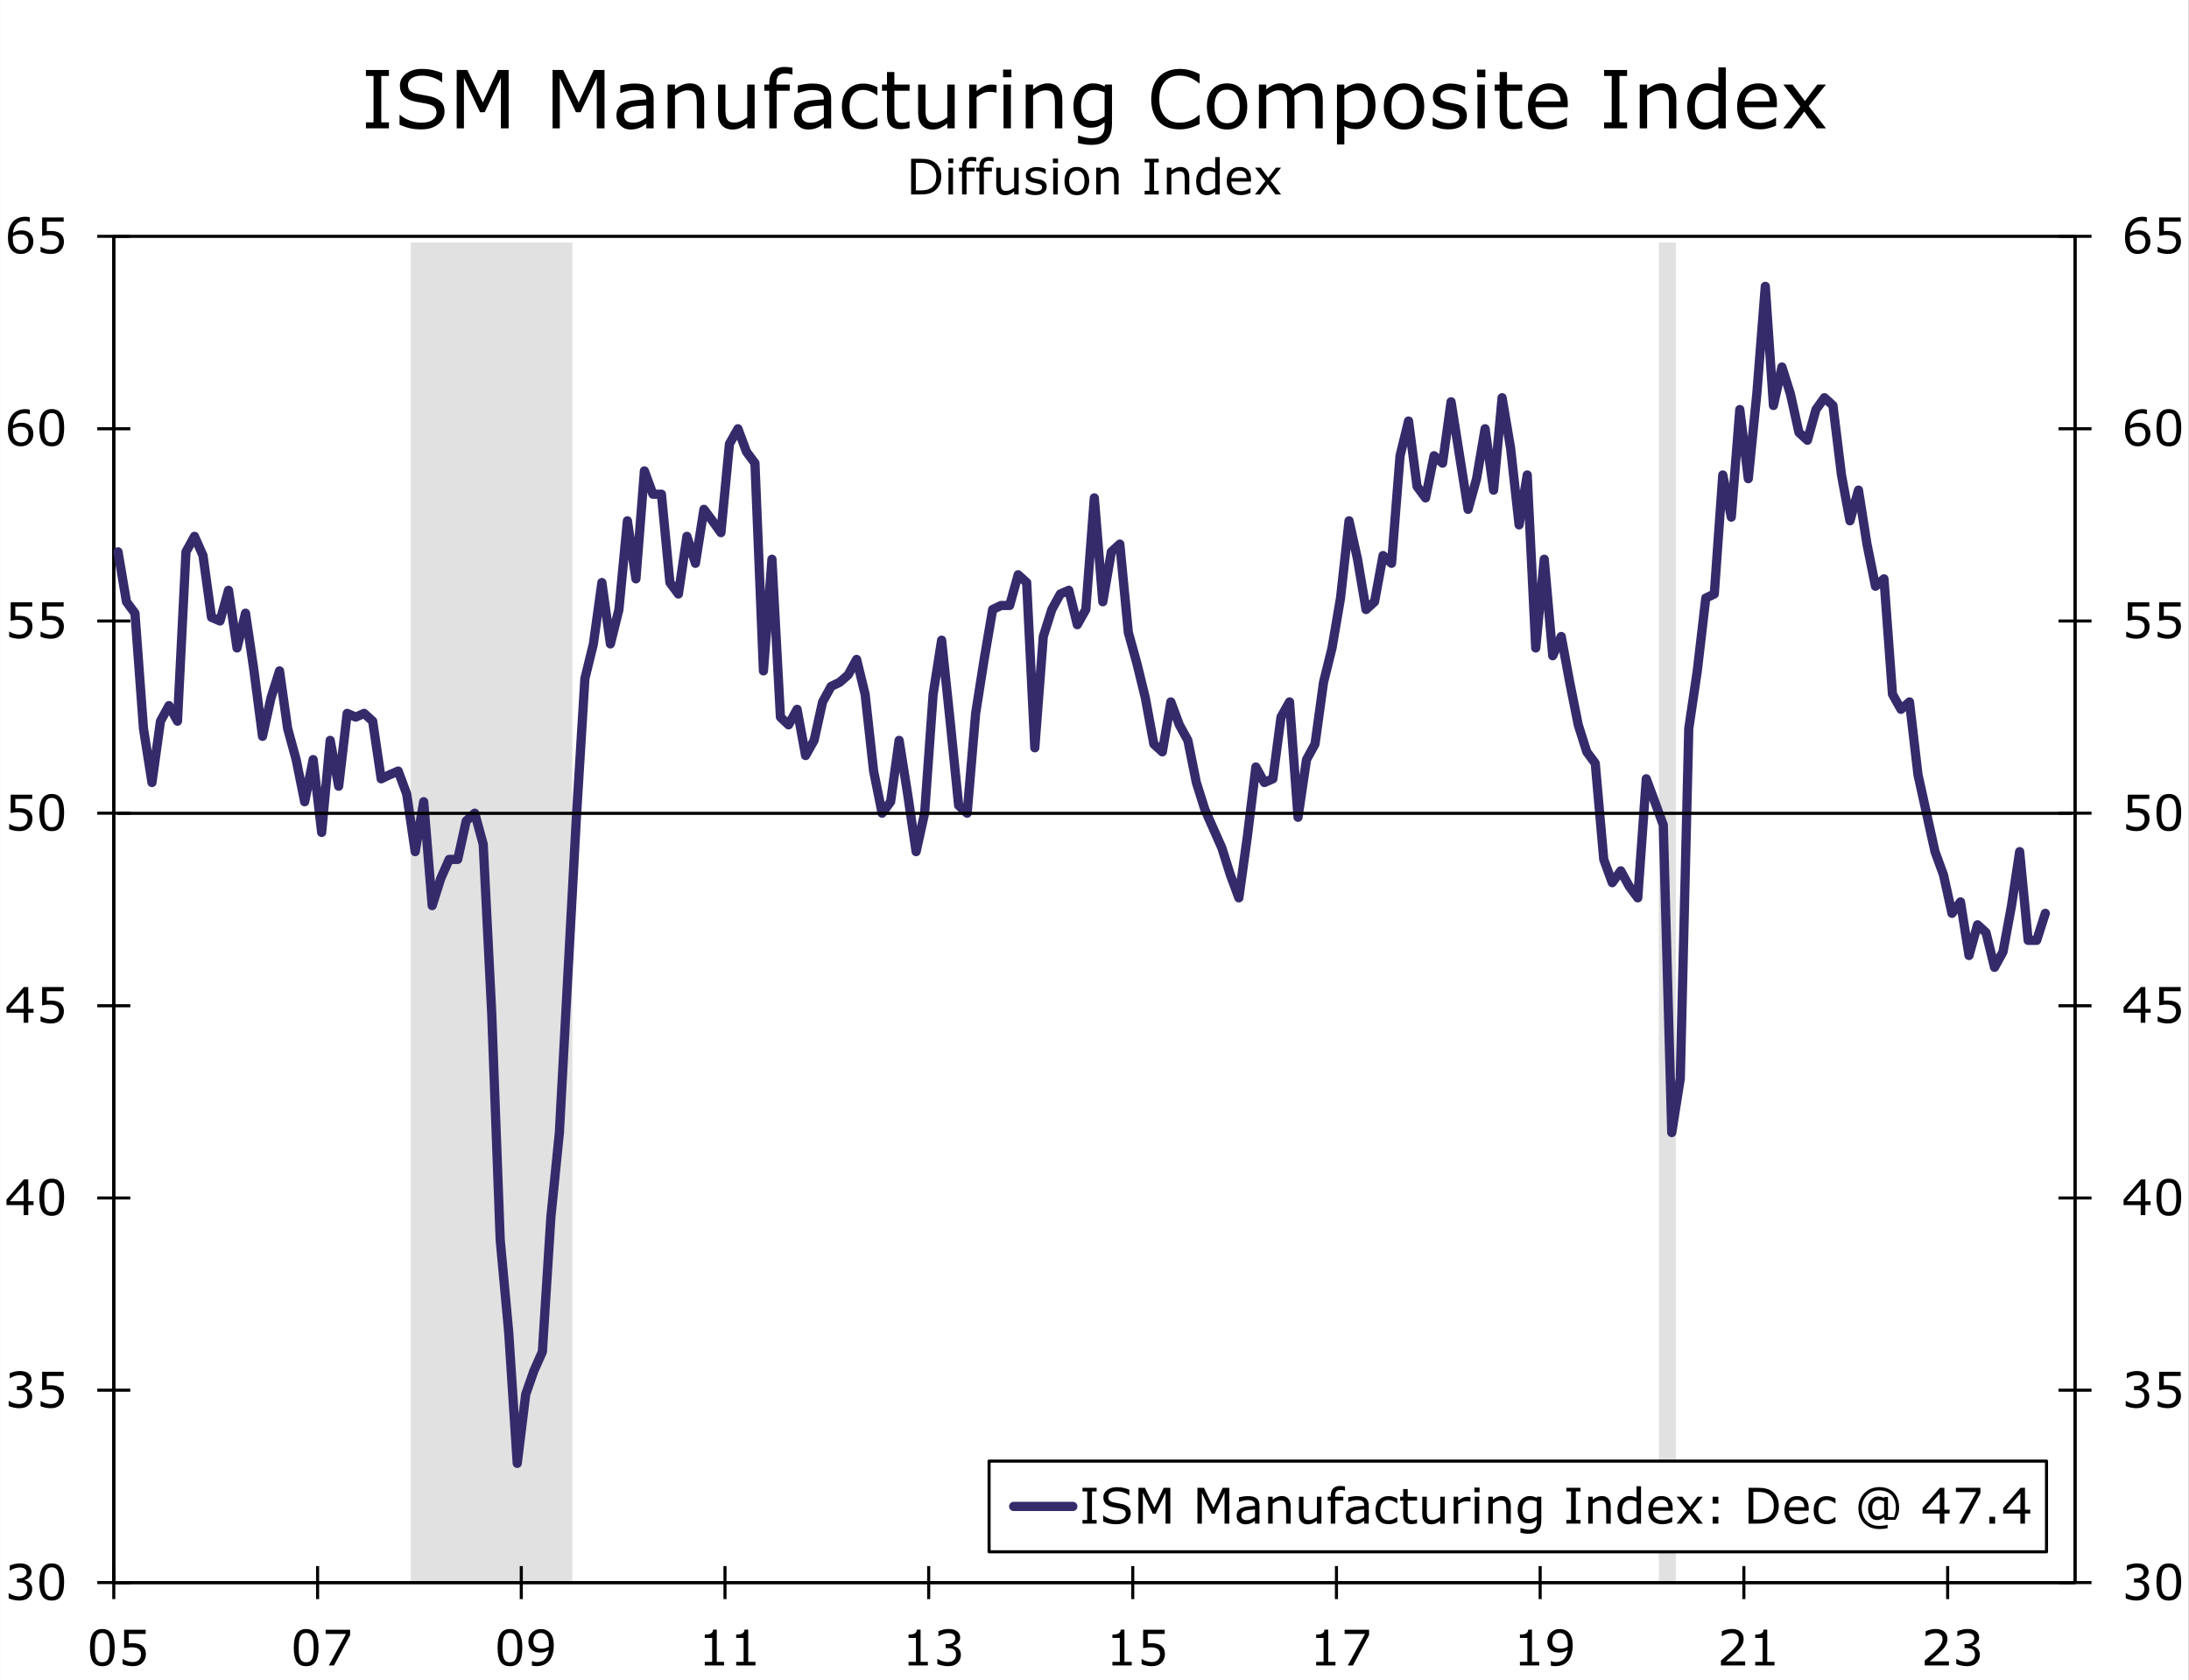 <svg contentScriptType="text/ecmascript" width="710.538pt" xmlns:xlink="http://www.w3.org/1999/xlink" zoomAndPan="magnify" viewBox="0 0 710.538 545.526" height="545.526pt" xmlns="http://www.w3.org/2000/svg"><rect x="0" y="0" width="710.538" height="545.526" fill="#808080" stroke="none"/><defs><g><symbol id="glyph0-0" overflow="visible" preserveAspectRatio="xMidYMid meet"><path style="stroke:none;" d="M2 0V-11.969H13.953V0zm.984-1H12.969v-9.969H2.984zm0 0"/></symbol><symbol id="glyph0-1" overflow="visible" preserveAspectRatio="xMidYMid meet"><path style="stroke:none;" d="M8.078-5.578c.25.219.453.5.609.844.164.336.25.766.25 1.297S8.836-2.414 8.641-1.969c-.188.438-.453.82-.797 1.141-.387.367-.844.637-1.375.812-.531.164-1.109.25-1.734.25C4.086.234 3.453.156 2.828.0c-.617-.145-1.125-.305-1.531-.484V-2.125h.125c.438.293.953.539 1.547.734.602.188 1.18.281 1.734.281.332.0.68-.051 1.047-.156.363-.113.66-.273.891-.484.238-.227.414-.477.531-.75.125-.281.188-.629.188-1.047.0-.414-.07-.758-.203-1.031-.137-.281-.32-.5-.547-.656-.242-.156-.527-.258-.859-.312-.324-.062-.68-.094-1.062-.094H3.984V-6.938H4.531c.781.0 1.406-.164 1.875-.5.477-.332.719-.812.719-1.438C7.125-9.156 7.062-9.398 6.938-9.609c-.117-.219-.281-.395-.5-.531C6.219-10.273 5.977-10.367 5.719-10.422 5.469-10.473 5.18-10.5 4.859-10.5 4.367-10.5 3.844-10.41 3.281-10.234c-.555.18-1.074.43-1.562.75H1.641v-1.625c.363-.176.852-.344 1.469-.5.613-.156 1.211-.234 1.797-.234.562.0 1.055.055 1.484.156C6.828-11.582 7.219-11.414 7.562-11.188c.375.25.656.555.844.906C8.602-9.926 8.703-9.516 8.703-9.047c0 .648-.23 1.211-.688 1.688-.449.48-.984.781-1.609.906v.109c.25.043.535.133.859.266.32.137.594.305.812.5zm0 0"/></symbol><symbol id="glyph0-2" overflow="visible" preserveAspectRatio="xMidYMid meet"><path style="stroke:none;" d="M9.094-5.797c0 2.086-.328 3.609-.984 4.578C7.461-.25 6.453.234 5.078.234c-1.398.0-2.418-.488-3.062-1.469C1.379-2.223 1.062-3.738 1.062-5.781c0-2.062.32-3.582.969-4.562C2.688-11.332 3.703-11.828 5.078-11.828c1.395.0 2.41.5 3.047 1.5.645 1 .969 2.512.969 4.531zM7.047-2.266c.176-.414.297-.91.359-1.484C7.477-4.32 7.516-5.004 7.516-5.797c0-.789-.039-1.477-.109-2.062C7.344-8.441 7.219-8.938 7.031-9.344 6.852-9.738 6.602-10.035 6.281-10.234c-.312-.207-.715-.312-1.203-.312-.492.0-.898.105-1.219.312-.312.199-.562.5-.75.906C2.93-8.941 2.812-8.438 2.75-7.812c-.062.617-.094 1.293-.094 2.031C2.656-4.977 2.68-4.301 2.734-3.75 2.785-3.207 2.906-2.723 3.094-2.297c.176.406.422.719.734.938.312.211.727.312 1.25.312.488.0.895-.098 1.219-.297.32-.207.57-.516.75-.922zm0 0"/></symbol><symbol id="glyph0-3" overflow="visible" preserveAspectRatio="xMidYMid meet"><path style="stroke:none;" d="M9.016-3.688C9.016-3.145 8.914-2.625 8.719-2.125 8.52-1.633 8.25-1.223 7.906-.891c-.375.367-.824.648-1.344.844-.512.188-1.105.281-1.781.281-.637.0-1.25-.07-1.844-.203C2.352-.094 1.859-.25 1.453-.438V-2.078H1.562c.426.273.926.5 1.5.688.57.188 1.133.281 1.688.281.363.0.719-.051 1.062-.156.344-.102.648-.285.922-.547.227-.219.398-.484.516-.797.125-.312.188-.672.188-1.078S7.363-4.43 7.219-4.703c-.137-.281-.324-.5-.562-.656-.273-.195-.602-.336-.984-.422C5.285-5.863 4.852-5.906 4.375-5.906c-.461.0-.902.031-1.328.094-.418.062-.781.125-1.094.188v-5.969H8.938v1.359H3.453V-7.156C3.68-7.176 3.91-7.191 4.141-7.203 4.379-7.211 4.582-7.219 4.75-7.219c.625.0 1.172.059 1.641.172.477.105.914.293 1.312.562C8.117-6.203 8.441-5.832 8.672-5.375 8.898-4.926 9.016-4.363 9.016-3.688zm0 0"/></symbol><symbol id="glyph0-4" overflow="visible" preserveAspectRatio="xMidYMid meet"><path style="stroke:none;" d="M9.375-3.266H7.656V0h-1.5V-3.266H.594V-5.062l5.625-6.531h1.438v7.078H9.375zm-3.219-1.25V-9.75l-4.5 5.234zm0 0"/></symbol><symbol id="glyph0-5" overflow="visible" preserveAspectRatio="xMidYMid meet"><path style="stroke:none;" d="M9.141-9.859 3.891.0H2.219L7.812-10.234H1.203V-11.594h7.938zm0 0"/></symbol><symbol id="glyph0-6" overflow="visible" preserveAspectRatio="xMidYMid meet"><path style="stroke:none;" d="M9.094-6.5C9.094-5.488 8.973-4.566 8.734-3.734 8.504-2.91 8.16-2.207 7.703-1.625 7.223-1.031 6.629-.57 5.922-.25 5.211.062 4.375.219 3.406.219c-.273.0-.527-.016-.766-.047-.23-.023-.438-.062-.625-.125V-1.438H2.094c.145.074.352.148.625.219.281.074.586.109.922.109 1.145.0 2.047-.344 2.703-1.031S7.379-3.781 7.484-5c-.492.293-.949.5-1.375.625-.43.125-.891.188-1.391.188-.48.0-.914-.047-1.297-.141-.387-.094-.773-.273-1.156-.547-.461-.312-.809-.711-1.047-1.203C.988-6.566.875-7.148.875-7.828c0-1.188.391-2.148 1.172-2.891C2.828-11.457 3.781-11.828 4.906-11.828c.551.0 1.066.09 1.547.266C6.93-11.395 7.352-11.133 7.719-10.781 8.156-10.352 8.492-9.801 8.734-9.125 8.973-8.445 9.094-7.57 9.094-6.5zM7.516-6.828c0-.801-.086-1.445-.25-1.938C7.098-9.254 6.867-9.633 6.578-9.906c-.242-.238-.5-.406-.781-.5C5.516-10.508 5.211-10.562 4.891-10.562c-.75.0-1.344.234-1.781.703-.43.469-.641 1.125-.641 1.969C2.469-7.398 2.535-7 2.672-6.688c.133.312.367.59.703.828.238.156.5.266.781.328C4.438-5.477 4.75-5.453 5.094-5.453c.395.0.801-.051 1.219-.156.414-.113.805-.273 1.172-.484C7.492-6.207 7.5-6.316 7.5-6.422 7.508-6.523 7.516-6.66 7.516-6.828zm0 0"/></symbol><symbol id="glyph0-7" overflow="visible" preserveAspectRatio="xMidYMid meet"><path style="stroke:none;" d="M8.438.0H2.172V-1.188h2.406V-8.953H2.172v-1.062c.32.0.672-.023 1.047-.078.375-.062.656-.145.844-.25.238-.125.426-.285.562-.484.145-.195.227-.469.25-.812H6.078V-1.188H8.438zm0 0"/></symbol><symbol id="glyph0-8" overflow="visible" preserveAspectRatio="xMidYMid meet"><path style="stroke:none;" d="M9.109.0H1.25V-1.625c.551-.469 1.098-.938 1.641-1.406.551-.469 1.062-.93 1.531-1.391 1-.969 1.68-1.734 2.047-2.297.375-.57.562-1.188.562-1.844.0-.602-.203-1.078-.609-1.422C6.023-10.328 5.473-10.5 4.766-10.5c-.469.0-.98.086-1.531.25C2.68-10.082 2.145-9.828 1.625-9.484H1.547v-1.625c.363-.188.852-.352 1.469-.5.613-.156 1.211-.234 1.797-.234 1.188.0 2.113.289 2.781.859C8.27-10.41 8.609-9.629 8.609-8.641c0 .438-.059.852-.172 1.234C8.332-7.031 8.172-6.672 7.953-6.328c-.199.324-.438.641-.719.953-.273.312-.602.656-.984 1.031C5.688-3.789 5.109-3.258 4.516-2.75c-.586.512-1.137.984-1.656 1.422h6.25zm0 0"/></symbol><symbol id="glyph0-9" overflow="visible" preserveAspectRatio="xMidYMid meet"><path style="stroke:none;" d="M11.359-5.781c0 1.055-.23 2.008-.688 2.859-.461.855-1.074 1.523-1.844 2-.531.324-1.125.559-1.781.703-.648.148-1.5.219-2.562.219H1.562V-11.594H4.453c1.133.0 2.035.086 2.703.25.664.156 1.227.383 1.688.672.789.492 1.406 1.148 1.844 1.969.445.812.672 1.789.672 2.922zM9.75-5.812C9.75-6.719 9.586-7.484 9.266-8.109c-.312-.625-.781-1.113-1.406-1.469C7.398-9.836 6.91-10.02 6.391-10.125c-.512-.102-1.125-.156-1.844-.156H3.094v8.953H4.547c.738.0 1.383-.051 1.938-.156.562-.113 1.07-.316 1.531-.609C8.586-2.469 9.02-2.953 9.312-3.547 9.602-4.148 9.75-4.906 9.75-5.812zm0 0"/></symbol><symbol id="glyph0-10" overflow="visible" preserveAspectRatio="xMidYMid meet"><path style="stroke:none;" d="M3.016-10.156H1.359v-1.516h1.656zM2.922.0H1.453V-8.703h1.469zm0 0"/></symbol><symbol id="glyph0-11" overflow="visible" preserveAspectRatio="xMidYMid meet"><path style="stroke:none;" d="M6.125-10.703H6.047C5.879-10.742 5.664-10.789 5.406-10.844c-.25-.051-.477-.078-.672-.078-.637.0-1.094.141-1.375.422C3.078-10.227 2.938-9.727 2.938-9v.297H5.578V-7.469H2.984V0H1.516V-7.469H.531V-8.703h.984v-.281c0-1.039.254-1.836.766-2.391C2.801-11.926 3.547-12.203 4.516-12.203c.332.0.629.016.891.047.258.031.5.07.719.109zm0 0"/></symbol><symbol id="glyph0-12" overflow="visible" preserveAspectRatio="xMidYMid meet"><path style="stroke:none;" d="M8.656.0H7.188V-.969c-.492.398-.965.699-1.422.906-.449.195-.945.297-1.484.297-.918.0-1.633-.273-2.141-.828C1.629-1.156 1.375-1.973 1.375-3.047v-5.656H2.844V-3.75c0 .449.02.828.062 1.141.039.312.129.578.266.797.133.23.312.398.531.5.227.105.555.156.984.156.383.0.801-.098 1.25-.297.445-.195.863-.445 1.25-.75v-6.5H8.656zm0 0"/></symbol><symbol id="glyph0-13" overflow="visible" preserveAspectRatio="xMidYMid meet"><path style="stroke:none;" d="M7.656-2.516c0 .805-.328 1.461-.984 1.969-.656.5-1.555.75-2.688.75-.648.0-1.242-.074-1.781-.219-.531-.156-.98-.32-1.344-.5v-1.656H.938c.457.355.969.637 1.531.844.57.199 1.117.297 1.641.297.645.0 1.145-.102 1.5-.312.363-.207.547-.535.547-.984.0-.332-.102-.586-.297-.766-.199-.176-.574-.328-1.125-.453C4.523-3.598 4.25-3.656 3.906-3.719 3.57-3.781 3.27-3.848 3-3.922c-.762-.195-1.305-.488-1.625-.875C1.051-5.191.891-5.676.891-6.25c0-.363.07-.703.219-1.016.156-.32.383-.602.688-.844C2.086-8.359 2.457-8.551 2.906-8.688c.445-.145.945-.219 1.5-.219.52.0 1.047.062 1.578.188S6.957-8.438 7.312-8.25v1.562H7.234c-.375-.281-.828-.516-1.359-.703s-1.059-.281-1.578-.281c-.531.0-.984.105-1.359.312-.367.199-.547.5-.547.906.0.367.109.637.328.812.219.188.57.336 1.062.438.27.062.57.125.906.188.344.062.625.121.844.172.676.156 1.203.43 1.578.812.363.387.547.891.547 1.516zm0 0"/></symbol><symbol id="glyph0-14" overflow="visible" preserveAspectRatio="xMidYMid meet"><path style="stroke:none;" d="M8.859-4.344c0 1.418-.367 2.539-1.094 3.359C7.035-.172 6.062.234 4.844.234c-1.23.0-2.211-.406-2.938-1.219C1.188-1.805.828-2.926.828-4.344c0-1.414.359-2.535 1.078-3.359C2.633-8.523 3.613-8.938 4.844-8.938c1.219.0 2.191.414 2.922 1.234C8.492-6.879 8.859-5.758 8.859-4.344zm-1.516.0c0-1.125-.227-1.961-.672-2.516C6.234-7.41 5.625-7.688 4.844-7.688c-.793.0-1.406.277-1.844.828-.438.555-.656 1.391-.656 2.516C2.344-3.25 2.562-2.422 3-1.859s1.051.844 1.844.844c.781.0 1.391-.273 1.828-.828.445-.562.672-1.395.672-2.5zm0 0"/></symbol><symbol id="glyph0-15" overflow="visible" preserveAspectRatio="xMidYMid meet"><path style="stroke:none;" d="M8.719.0H7.25V-4.953C7.25-5.348 7.223-5.723 7.172-6.078c-.043-.352-.125-.629-.25-.828-.125-.219-.312-.379-.562-.484-.242-.102-.559-.156-.953-.156-.398.0-.812.102-1.25.297-.438.199-.855.449-1.25.75V0H1.438V-8.703H2.906v.969c.457-.375.93-.664 1.422-.875.488-.219.988-.328 1.5-.328.938.0 1.648.281 2.141.844.5.562.75 1.383.75 2.453zm0 0"/></symbol><symbol id="glyph0-16" overflow="visible" preserveAspectRatio="xMidYMid meet"><path style="stroke:none;" d=""/></symbol><symbol id="glyph0-17" overflow="visible" preserveAspectRatio="xMidYMid meet"><path style="stroke:none;" d="M5.641.0H1.062V-1.188H2.594v-9.234H1.062V-11.594H5.641v1.172H4.125V-1.188H5.641zm0 0"/></symbol><symbol id="glyph0-18" overflow="visible" preserveAspectRatio="xMidYMid meet"><path style="stroke:none;" d="M8.5.0H7.031V-.906c-.418.367-.855.648-1.312.844-.461.195-.953.297-1.484.297-1.043.0-1.871-.395-2.484-1.188C1.145-1.754.844-2.863.844-4.281c0-.738.102-1.395.312-1.969.207-.582.492-1.078.859-1.484C2.367-8.117 2.781-8.414 3.25-8.625 3.719-8.832 4.203-8.938 4.703-8.938c.457.0.863.047 1.219.141C6.273-8.703 6.645-8.551 7.031-8.344V-12.125H8.5zM7.031-2.141v-5c-.398-.176-.75-.297-1.062-.359C5.656-7.57 5.316-7.609 4.953-7.609c-.824.0-1.465.289-1.922.859-.449.574-.672 1.387-.672 2.438.0 1.031.172 1.82.516 2.359.352.531.922.797 1.703.797.414.0.836-.086 1.266-.266.426-.188.82-.426 1.188-.719zm0 0"/></symbol><symbol id="glyph0-19" overflow="visible" preserveAspectRatio="xMidYMid meet"><path style="stroke:none;" d="M8.719-4.203H2.312c0 .543.078 1.012.234 1.406.164.398.391.719.672.969.27.25.586.438.953.562.375.125.785.188 1.234.188.594.0 1.188-.113 1.781-.344.602-.238 1.031-.473 1.281-.703h.078V-.531C8.055-.32 7.551-.145 7.031.0 6.52.133 5.984.203 5.422.203 3.973.203 2.844-.188 2.031-.969 1.227-1.75.828-2.859.828-4.297c0-1.426.383-2.555 1.156-3.391C2.766-8.52 3.789-8.938 5.062-8.938c1.164.0 2.066.344 2.703 1.031C8.398-7.227 8.719-6.258 8.719-5zM7.297-5.312c0-.77-.195-1.363-.578-1.781-.387-.426-.965-.641-1.734-.641-.793.0-1.422.234-1.891.703C2.633-6.57 2.375-6 2.312-5.312zm0 0"/></symbol><symbol id="glyph0-20" overflow="visible" preserveAspectRatio="xMidYMid meet"><path style="stroke:none;" d="M8.969.0H7.125L4.656-3.344 2.172.0H.469L3.859-4.344.5-8.703H2.344L4.797-5.406l2.469-3.297H8.969L5.547-4.422zm0 0"/></symbol><symbol id="glyph1-0" overflow="visible" preserveAspectRatio="xMidYMid meet"><path style="stroke:none;" d="M2 0V-11.984H13.984V0zM3-1h9.984v-9.984H3zM3-1"/></symbol><symbol id="glyph1-1" overflow="visible" preserveAspectRatio="xMidYMid meet"><path style="stroke:none;" d="M9.297-3.766C9.297-2.586 8.906-1.625 8.125-.875 7.352-.133 6.398.234 5.266.234c-.574.0-1.094-.086-1.562-.25C3.234-.191 2.82-.457 2.469-.812c-.449-.426-.797-.992-1.047-1.703-.242-.719-.359-1.582-.359-2.594.0-1.031.109-1.941.328-2.734.227-.789.582-1.5 1.062-2.125C2.91-10.551 3.5-11.008 4.219-11.344c.727-.332 1.578-.5 2.547-.5.301.0.555.016.766.047C7.738-11.773 7.945-11.727 8.156-11.656v1.484H8.078C7.941-10.242 7.723-10.316 7.422-10.391 7.129-10.461 6.832-10.5 6.531-10.5 5.406-10.5 4.508-10.145 3.844-9.438 3.176-8.738 2.789-7.797 2.688-6.609c.438-.27.863-.473 1.281-.609.426-.133.922-.203 1.484-.203.488.0.922.047 1.297.141C7.133-7.195 7.523-7.016 7.922-6.734 8.367-6.422 8.707-6.02 8.938-5.531 9.176-5.051 9.297-4.461 9.297-3.766zm-1.578.062C7.719-4.191 7.645-4.594 7.5-4.906c-.148-.32-.383-.598-.703-.828C6.555-5.898 6.289-6.008 6-6.062 5.707-6.113 5.398-6.141 5.078-6.141c-.438.0-.852.055-1.234.156-.375.105-.766.266-1.172.484C2.66-5.383 2.648-5.273 2.641-5.172c0 .105.0.242.0.406.0.824.082 1.477.25 1.953.176.469.41.844.703 1.125.238.23.5.398.781.5.281.105.582.156.906.156.758.0 1.352-.227 1.781-.688.438-.457.656-1.117.656-1.984zm0 0"/></symbol><symbol id="glyph1-2" overflow="visible" preserveAspectRatio="xMidYMid meet"><path style="stroke:none;" d="M9.109-5.812c0 2.086-.328 3.617-.984 4.594C7.477-.25 6.469.234 5.094.234c-1.398.0-2.418-.488-3.062-1.469-.648-.988-.969-2.508-.969-4.562.0-2.062.32-3.586.969-4.578C2.688-11.363 3.707-11.859 5.094-11.859c1.395.0 2.41.508 3.047 1.516.645 1 .969 2.512.969 4.531zM7.062-2.266c.176-.426.297-.922.359-1.484C7.492-4.32 7.531-5.008 7.531-5.812 7.531-6.602 7.492-7.289 7.422-7.875c-.062-.582-.188-1.078-.375-1.484C6.867-9.754 6.617-10.051 6.297-10.25 5.984-10.457 5.582-10.562 5.094-10.562 4.602-10.562 4.195-10.457 3.875-10.25c-.324.199-.578.5-.766.906C2.93-8.957 2.812-8.453 2.75-7.828c-.062.617-.094 1.293-.094 2.031C2.656-4.984 2.68-4.301 2.734-3.75c.062.543.188 1.027.375 1.453.164.406.406.719.719.938.32.211.742.312 1.266.312.488.0.895-.098 1.219-.297.32-.207.57-.516.75-.922zm0 0"/></symbol><symbol id="glyph1-3" overflow="visible" preserveAspectRatio="xMidYMid meet"><path style="stroke:none;" d="M9.031-3.688C9.031-3.145 8.93-2.625 8.734-2.125 8.535-1.633 8.266-1.223 7.922-.891c-.375.367-.824.648-1.344.844-.512.188-1.109.281-1.797.281-.637.0-1.25-.07-1.844-.203C2.352-.094 1.859-.25 1.453-.438V-2.078H1.562c.426.273.926.5 1.5.688.57.188 1.133.281 1.688.281.375.0.734-.051 1.078-.156.344-.102.648-.285.922-.547.227-.219.398-.484.516-.797.125-.312.188-.676.188-1.094.0-.395-.074-.727-.219-1-.137-.281-.324-.504-.562-.672-.273-.195-.605-.336-1-.422C5.285-5.879 4.852-5.922 4.375-5.922c-.461.0-.902.031-1.328.094-.418.062-.781.125-1.094.188V-11.625h7v1.375H3.469v3.078C3.688-7.191 3.91-7.207 4.141-7.219 4.379-7.227 4.586-7.234 4.766-7.234 5.391-7.234 5.938-7.176 6.406-7.062c.477.105.914.293 1.312.562C8.133-6.219 8.457-5.848 8.688-5.391 8.914-4.941 9.031-4.375 9.031-3.688zm0 0"/></symbol><symbol id="glyph1-4" overflow="visible" preserveAspectRatio="xMidYMid meet"><path style="stroke:none;" d="M5.656.0H1.062V-1.188H2.594v-9.25H1.062V-11.625H5.656v1.188H4.141v9.25H5.656zm0 0"/></symbol><symbol id="glyph1-5" overflow="visible" preserveAspectRatio="xMidYMid meet"><path style="stroke:none;" d="M10-3.312C10-2.863 9.895-2.414 9.688-1.969 9.477-1.531 9.18-1.156 8.797-.844 8.379-.508 7.895-.25 7.344-.062c-.555.176-1.219.266-2 .266-.836.0-1.59-.074-2.266-.219-.668-.156-1.344-.391-2.031-.703v-1.938H1.156c.582.492 1.258.871 2.031 1.141.77.262 1.492.391 2.172.391.957.0 1.703-.176 2.234-.531.531-.363.797-.844.797-1.438.0-.52-.125-.898-.375-1.141-.25-.25-.633-.441-1.141-.578-.398-.102-.824-.188-1.281-.25C5.145-5.133 4.664-5.223 4.156-5.328 3.125-5.547 2.359-5.914 1.859-6.438c-.5-.531-.75-1.219-.75-2.062.0-.977.41-1.773 1.234-2.391.82-.625 1.867-.938 3.141-.938.812.0 1.555.078 2.234.234.688.156 1.289.352 1.812.578V-9.188H9.422c-.438-.375-1.016-.688-1.734-.938S6.227-10.5 5.469-10.5c-.824.0-1.492.172-2 .516-.5.344-.75.789-.75 1.328.0.48.125.859.375 1.141.25.273.691.48 1.328.625C4.754-6.816 5.227-6.727 5.844-6.625c.613.105 1.133.215 1.562.328.852.23 1.5.578 1.938 1.047C9.781-4.789 10-4.145 10-3.312zm0 0"/></symbol><symbol id="glyph1-6" overflow="visible" preserveAspectRatio="xMidYMid meet"><path style="stroke:none;" d="M11.906.0H10.359V-10.016l-3.219 6.812H6.219L3-10.016V0H1.562V-11.625H3.672l3.094 6.469 3-6.469H11.906zm0 0"/></symbol><symbol id="glyph1-7" overflow="visible" preserveAspectRatio="xMidYMid meet"><path style="stroke:none;" d=""/></symbol><symbol id="glyph1-8" overflow="visible" preserveAspectRatio="xMidYMid meet"><path style="stroke:none;" d="M8.219.0H6.766V-.922c-.137.086-.312.211-.531.375-.219.156-.434.281-.641.375-.25.117-.539.207-.859.281-.312.082-.684.125-1.109.125-.781.0-1.449-.254-2-.766-.543-.52-.812-1.188-.812-2 0-.656.141-1.188.422-1.594.281-.414.688-.738 1.219-.969.531-.238 1.164-.398 1.906-.484.75-.082 1.551-.145 2.406-.188v-.219c0-.332-.062-.609-.188-.828-.117-.219-.281-.391-.5-.516-.211-.125-.461-.207-.75-.25-.293-.039-.594-.062-.906-.062-.387.0-.82.055-1.297.156-.469.105-.961.25-1.469.438H1.578V-8.531c.289-.07.707-.156 1.25-.25.539-.094 1.07-.141 1.594-.141.613.0 1.148.055 1.609.156.457.094.852.266 1.188.516.32.23.566.539.734.922.176.375.266.844.266 1.406zM6.766-2.141v-2.438c-.449.031-.98.074-1.594.125-.605.055-1.086.125-1.438.219-.418.125-.758.312-1.016.562-.262.25-.391.602-.391 1.047.0.5.148.875.453 1.125.301.25.758.375 1.375.375.52.0.992-.098 1.422-.297.426-.195.82-.438 1.188-.719zm0 0"/></symbol><symbol id="glyph1-9" overflow="visible" preserveAspectRatio="xMidYMid meet"><path style="stroke:none;" d="M8.734.0H7.266V-4.969c0-.395-.027-.77-.078-1.125C7.145-6.445 7.062-6.723 6.938-6.922c-.125-.219-.312-.379-.562-.484-.242-.102-.559-.156-.953-.156-.398.0-.812.102-1.25.297-.438.199-.859.449-1.266.75V0H1.438V-8.719H2.906V-7.75c.457-.375.93-.664 1.422-.875.488-.219.992-.328 1.516-.328.938.0 1.648.281 2.141.844.5.562.75 1.383.75 2.453zm0 0"/></symbol><symbol id="glyph1-10" overflow="visible" preserveAspectRatio="xMidYMid meet"><path style="stroke:none;" d="M8.672.0H7.203V-.969c-.492.398-.965.699-1.422.906-.449.195-.949.297-1.5.297-.918.0-1.633-.273-2.141-.828C1.629-1.156 1.375-1.977 1.375-3.062V-8.719H2.844V-3.75c0 .438.02.82.062 1.141.039.312.129.578.266.797.145.23.328.398.547.5.227.105.555.156.984.156.375.0.785-.098 1.234-.297.457-.195.879-.445 1.266-.75V-8.719h1.469zm0 0"/></symbol><symbol id="glyph1-11" overflow="visible" preserveAspectRatio="xMidYMid meet"><path style="stroke:none;" d="M6.141-10.719H6.062C5.895-10.77 5.68-10.816 5.422-10.859 5.16-10.91 4.93-10.938 4.734-10.938c-.625.0-1.086.141-1.375.422-.281.273-.422.773-.422 1.5v.297H5.594v1.234H2.984V0H1.516V-7.484H.531V-8.719h.984V-9c0-1.039.254-1.836.766-2.391C2.801-11.941 3.551-12.219 4.531-12.219c.32.0.613.016.875.047.27.031.516.07.734.109zm0 0"/></symbol><symbol id="glyph1-12" overflow="visible" preserveAspectRatio="xMidYMid meet"><path style="stroke:none;" d="M7.891-.547C7.398-.305 6.938-.125 6.5.0S5.594.188 5.094.188c-.625.0-1.203-.09-1.734-.266-.523-.188-.969-.469-1.344-.844-.387-.375-.684-.848-.891-1.422-.211-.57-.312-1.238-.312-2 0-1.426.391-2.547 1.172-3.359.789-.812 1.828-1.219 3.109-1.219.5.0.988.074 1.469.219C7.051-8.566 7.492-8.395 7.891-8.188v1.625H7.812c-.449-.352-.914-.625-1.391-.812-.469-.188-.934-.281-1.391-.281-.836.0-1.492.281-1.969.844-.48.562-.719 1.387-.719 2.469.0 1.055.234 1.859.703 2.422s1.129.844 1.984.844c.301.0.602-.035.906-.109.312-.082.586-.188.828-.312.219-.102.422-.219.609-.344s.332-.227.438-.312h.078zm0 0"/></symbol><symbol id="glyph1-13" overflow="visible" preserveAspectRatio="xMidYMid meet"><path style="stroke:none;" d="M5.969-.078c-.273.074-.574.129-.906.172-.324.051-.609.078-.859.078-.898.0-1.578-.238-2.047-.719-.461-.477-.688-1.242-.688-2.297V-7.484H.484V-8.719H1.469v-2.5H2.938v2.5H5.969v1.234H2.938v3.969C2.938-3.055 2.945-2.695 2.969-2.438c.02.262.094.5.219.719.113.211.27.367.469.469.207.094.516.141.922.141.238.0.488-.035.75-.109.258-.07.445-.129.562-.172H5.969zm0 0"/></symbol><symbol id="glyph1-14" overflow="visible" preserveAspectRatio="xMidYMid meet"><path style="stroke:none;" d="M6.891-7.125H6.812C6.594-7.176 6.379-7.211 6.172-7.234 5.961-7.254 5.719-7.266 5.438-7.266c-.449.0-.887.102-1.312.297-.418.199-.824.461-1.219.781V0H1.438V-8.719H2.906V-7.438C3.488-7.895 4.004-8.223 4.453-8.422 4.898-8.617 5.352-8.719 5.812-8.719c.258.0.445.012.562.031.113.012.285.031.516.062zm0 0"/></symbol><symbol id="glyph1-15" overflow="visible" preserveAspectRatio="xMidYMid meet"><path style="stroke:none;" d="M3.016-10.172H1.359v-1.531h1.656zM2.922.0H1.453V-8.719h1.469zm0 0"/></symbol><symbol id="glyph1-16" overflow="visible" preserveAspectRatio="xMidYMid meet"><path style="stroke:none;" d="M8.516-.984C8.516.484 8.176 1.562 7.5 2.25c-.668.695-1.699 1.047-3.094 1.047-.461.0-.914-.031-1.359-.094-.438-.062-.871-.156-1.297-.281v-1.5h.078c.238.094.617.207 1.141.344.52.145 1.039.219 1.562.219.5.0.91-.062 1.234-.188.332-.117.594-.281.781-.5.176-.199.301-.445.375-.734.082-.281.125-.598.125-.953V-1.188c-.438.355-.859.621-1.266.797C5.375-.211 4.859-.125 4.234-.125 3.191-.125 2.363-.5 1.75-1.25 1.145-2.008.844-3.07.844-4.438c0-.75.102-1.395.312-1.938.207-.551.492-1.023.859-1.422C2.359-8.16 2.77-8.441 3.25-8.641c.488-.207.973-.312 1.453-.312.5.0.922.055 1.266.156C6.312-8.703 6.672-8.551 7.047-8.344l.094-.375h1.375zm-1.469-1.406V-7.156c-.387-.176-.75-.301-1.094-.375-.336-.07-.668-.109-1-.109-.805.0-1.438.273-1.906.812-.461.543-.688 1.328-.688 2.359.0.98.172 1.727.516 2.234.344.5.91.75 1.703.75.426.0.852-.082 1.281-.25.438-.164.832-.383 1.188-.656zm0 0"/></symbol><symbol id="glyph1-17" overflow="visible" preserveAspectRatio="xMidYMid meet"><path style="stroke:none;" d="M8.516.0H7.047V-.906c-.418.367-.855.648-1.312.844-.461.195-.961.297-1.5.297-1.043.0-1.871-.395-2.484-1.188-.605-.801-.906-1.914-.906-3.344.0-.738.102-1.395.312-1.969.207-.582.492-1.078.859-1.484C2.367-8.133 2.781-8.43 3.25-8.641c.469-.207.957-.312 1.469-.312.457.0.863.047 1.219.141.352.094.723.246 1.109.453v-3.781h1.469zM7.047-2.141V-7.156c-.398-.176-.75-.297-1.062-.359C5.672-7.586 5.332-7.625 4.969-7.625c-.824.0-1.465.289-1.922.859-.461.574-.688 1.387-.688 2.438.0 1.043.176 1.836.531 2.375.352.531.922.797 1.703.797.414.0.836-.086 1.266-.266.426-.188.82-.426 1.188-.719zm0 0"/></symbol><symbol id="glyph1-18" overflow="visible" preserveAspectRatio="xMidYMid meet"><path style="stroke:none;" d="M8.734-4.203H2.312c0 .531.078 1 .234 1.406.164.398.391.719.672.969.27.25.594.438.969.562s.785.188 1.234.188c.594.0 1.188-.113 1.781-.344.602-.238 1.031-.473 1.281-.703H8.562V-.531C8.07-.32 7.566-.145 7.047.0 6.535.133 6 .203 5.438.203 3.988.203 2.859-.188 2.047-.969S.828-2.863.828-4.312c0-1.426.383-2.555 1.156-3.391.781-.832 1.805-1.25 3.078-1.25 1.176.0 2.082.344 2.719 1.031.633.68.953 1.652.953 2.922zM7.312-5.328c0-.77-.195-1.363-.578-1.781-.387-.426-.969-.641-1.75-.641s-1.406.234-1.875.703c-.469.461-.734 1.031-.797 1.719zm0 0"/></symbol><symbol id="glyph1-19" overflow="visible" preserveAspectRatio="xMidYMid meet"><path style="stroke:none;" d="M8.984.0H7.141L4.672-3.344 2.172.0H.469L3.875-4.344.5-8.719H2.344L4.812-5.422 7.281-8.719H8.984L5.562-4.422zm0 0"/></symbol><symbol id="glyph1-20" overflow="visible" preserveAspectRatio="xMidYMid meet"><path style="stroke:none;" d="M4.562-6.5H2.703V-8.719H4.562zm0 6.5H2.703V-2.219H4.562zm0 0"/></symbol><symbol id="glyph1-21" overflow="visible" preserveAspectRatio="xMidYMid meet"><path style="stroke:none;" d="M11.375-5.797c0 1.055-.23 2.012-.688 2.875-.461.855-1.074 1.523-1.844 2-.531.324-1.125.559-1.781.703C6.414-.07 5.562.0 4.5.0H1.562V-11.625H4.469c1.133.0 2.035.086 2.703.25.664.168 1.227.391 1.688.672.789.5 1.406 1.164 1.844 1.984C11.148-7.906 11.375-6.93 11.375-5.797zm-1.609-.031C9.766-6.734 9.602-7.5 9.281-8.125 8.969-8.75 8.5-9.238 7.875-9.594 7.414-9.852 6.926-10.035 6.406-10.141 5.895-10.242 5.281-10.297 4.562-10.297H3.109v8.969H4.562c.738.0 1.383-.051 1.938-.156.562-.113 1.07-.316 1.531-.609.57-.375 1.004-.863 1.297-1.469.289-.602.438-1.359.438-2.266zm0 0"/></symbol><symbol id="glyph1-22" overflow="visible" preserveAspectRatio="xMidYMid meet"><path style="stroke:none;" d="M14.594-5.172c0 .719-.105 1.418-.312 2.094C14.07-2.398 13.77-1.781 13.375-1.219H9.938L9.734-2.125C9.348-1.812 8.977-1.57 8.625-1.406c-.355.168-.762.25-1.219.25-.875.0-1.574-.328-2.094-.984-.523-.664-.781-1.594-.781-2.781S4.848-7.051 5.484-7.75c.645-.695 1.41-1.047 2.297-1.047.375.0.707.043 1 .125C9.07-8.586 9.391-8.457 9.734-8.281v-.375H10.969v6.562H12.875c.219-.383.379-.867.484-1.453C13.473-4.141 13.531-4.664 13.531-5.125c0-.852-.121-1.629-.359-2.328C12.941-8.148 12.598-8.75 12.141-9.25 11.68-9.75 11.113-10.129 10.438-10.391 9.758-10.66 8.988-10.797 8.125-10.797c-.824.0-1.586.152-2.281.453C5.156-10.039 4.566-9.633 4.078-9.125c-.5.512-.898 1.121-1.188 1.828-.281.711-.422 1.465-.422 2.266.0.855.133 1.641.406 2.359.27.711.656 1.312 1.156 1.812.508.531 1.109.926 1.797 1.188.695.27 1.453.406 2.266.406C8.539.734 9.004.703 9.484.641 9.961.586 10.422.5 10.859.375V1.484C10.348 1.586 9.875 1.66 9.438 1.703 9 1.742 8.551 1.766 8.094 1.766c-.969.0-1.871-.168-2.703-.5-.824-.336-1.531-.793-2.125-1.375C2.672-.711 2.207-1.43 1.875-2.266c-.336-.844-.5-1.77-.5-2.781.0-.969.172-1.863.516-2.688C2.242-8.566 2.723-9.285 3.328-9.891 3.93-10.504 4.645-10.984 5.469-11.328 6.301-11.68 7.188-11.859 8.125-11.859c1.02.0 1.93.164 2.734.484C11.66-11.051 12.336-10.598 12.891-10.016 13.441-9.43 13.863-8.727 14.156-7.906c.289.812.438 1.727.438 2.734zM9.719-3.188V-7.234c-.336-.145-.633-.25-.891-.312C8.566-7.617 8.289-7.656 8-7.656c-.668.0-1.195.234-1.578.703-.375.469-.562 1.137-.562 2 0 .855.148 1.5.453 1.938.301.43.77.641 1.406.641.344.0.688-.078 1.031-.234C9.102-2.773 9.426-2.969 9.719-3.188zm0 0"/></symbol><symbol id="glyph1-23" overflow="visible" preserveAspectRatio="xMidYMid meet"><path style="stroke:none;" d="M9.391-3.266H7.672V0h-1.5V-3.266H.594V-5.062L6.234-11.625h1.438v7.109h1.719zm-3.219-1.25v-5.25l-4.516 5.25zm0 0"/></symbol><symbol id="glyph1-24" overflow="visible" preserveAspectRatio="xMidYMid meet"><path style="stroke:none;" d="M9.156-9.875 3.891.0H2.219L7.828-10.25h-6.625v-1.375H9.156zm0 0"/></symbol><symbol id="glyph1-25" overflow="visible" preserveAspectRatio="xMidYMid meet"><path style="stroke:none;" d="M3.844.0h-1.875V-2.219h1.875zm0 0"/></symbol><symbol id="glyph2-0" overflow="visible" preserveAspectRatio="xMidYMid meet"><path style="stroke:none;" d="M3.25.0V-19.531H22.797V0zM4.891-1.625H21.156V-17.906H4.891zm0 0"/></symbol><symbol id="glyph2-1" overflow="visible" preserveAspectRatio="xMidYMid meet"><path style="stroke:none;" d="M9.219.0H1.75V-1.938H4.219V-17H1.75v-1.938H9.219V-17H6.734V-1.938H9.219zm0 0"/></symbol><symbol id="glyph2-2" overflow="visible" preserveAspectRatio="xMidYMid meet"><path style="stroke:none;" d="M16.312-5.406c0 .742-.172 1.469-.516 2.188S14.969-1.891 14.344-1.391C13.664-.848 12.875-.422 11.969-.109 11.07.191 9.988.344 8.719.344c-1.367.0-2.594-.125-3.688-.375C3.938-.289 2.828-.672 1.703-1.172v-3.156H1.875c.957.805 2.062 1.422 3.312 1.859 1.258.43 2.441.641 3.547.641 1.562.0 2.773-.289 3.641-.875.875-.594 1.312-1.375 1.312-2.344.0-.844-.211-1.461-.625-1.859-.406-.395-1.031-.703-1.875-.922C10.551-8.004 9.863-8.145 9.125-8.25 8.383-8.363 7.598-8.504 6.766-8.672 5.086-9.023 3.844-9.633 3.031-10.5 2.219-11.363 1.812-12.484 1.812-13.859c0-1.582.672-2.879 2.016-3.891 1.344-1.02 3.039-1.531 5.094-1.531 1.332.0 2.551.133 3.656.391 1.113.25 2.102.562 2.969.938v2.969h-.188C14.641-15.586 13.691-16.094 12.516-16.5c-1.168-.406-2.367-.609-3.594-.609-1.355.0-2.445.281-3.266.844-.812.562-1.219 1.281-1.219 2.156.0.793.203 1.414.609 1.859C5.453-11.801 6.172-11.457 7.203-11.219 7.742-11.102 8.516-10.957 9.516-10.781 10.516-10.613 11.363-10.441 12.062-10.266 13.469-9.891 14.523-9.32 15.234-8.562c.719.75 1.078 1.805 1.078 3.156zm0 0"/></symbol><symbol id="glyph2-3" overflow="visible" preserveAspectRatio="xMidYMid meet"><path style="stroke:none;" d="M19.406.0H16.891V-16.312L11.625-5.219h-1.5L4.891-16.312V0H2.547V-18.938h3.438L11.031-8.391l4.875-10.547h3.5zm0 0"/></symbol><symbol id="glyph2-4" overflow="visible" preserveAspectRatio="xMidYMid meet"><path style="stroke:none;" d=""/></symbol><symbol id="glyph2-5" overflow="visible" preserveAspectRatio="xMidYMid meet"><path style="stroke:none;" d="M13.391.0h-2.375V-1.516C10.805-1.367 10.52-1.164 10.156-.906 9.789-.645 9.441-.441 9.109-.297 8.711-.098 8.254.062 7.734.188 7.211.32 6.602.391 5.906.391c-1.273.0-2.355-.422-3.25-1.266-.887-.852-1.328-1.938-1.328-3.25.0-1.07.227-1.941.688-2.609C2.473-7.398 3.133-7.926 4-8.312 4.863-8.688 5.898-8.941 7.109-9.078 8.316-9.211 9.617-9.316 11.016-9.391V-9.75C11.016-10.289 10.914-10.738 10.719-11.094 10.531-11.457 10.258-11.738 9.906-11.938 9.57-12.133 9.164-12.266 8.688-12.328 8.207-12.398 7.711-12.438 7.203-12.438c-.637.0-1.34.086-2.109.25-.773.168-1.57.406-2.391.719h-.125v-2.438c.469-.125 1.141-.258 2.016-.406.883-.156 1.758-.234 2.625-.234 1 0 1.867.086 2.609.25C10.566-14.129 11.207-13.848 11.75-13.453 12.281-13.066 12.688-12.562 12.969-11.938 13.25-11.32 13.391-10.555 13.391-9.641zm-2.375-3.5V-7.453C10.285-7.41 9.426-7.348 8.438-7.266 7.445-7.18 6.664-7.055 6.094-6.891c-.688.199-1.246.508-1.672.922-.418.406-.625.969-.625 1.688.0.812.242 1.43.734 1.844.488.406 1.238.609 2.25.609.832.0 1.598-.16 2.297-.484C9.773-2.645 10.422-3.039 11.016-3.5zm0 0"/></symbol><symbol id="glyph2-6" overflow="visible" preserveAspectRatio="xMidYMid meet"><path style="stroke:none;" d="M14.234.0H11.844V-8.094C11.844-8.738 11.801-9.348 11.719-9.922 11.645-10.492 11.508-10.941 11.312-11.266 11.094-11.617 10.785-11.883 10.391-12.062 9.992-12.238 9.477-12.328 8.844-12.328 8.188-12.328 7.5-12.164 6.781-11.844 6.07-11.52 5.395-11.109 4.75-10.609V0H2.359V-14.203H4.75V-12.625c.738-.625 1.504-1.109 2.297-1.453.801-.344 1.625-.516 2.469-.516 1.531.0 2.695.465 3.5 1.391.812.918 1.219 2.246 1.219 3.984zm0 0"/></symbol><symbol id="glyph2-7" overflow="visible" preserveAspectRatio="xMidYMid meet"><path style="stroke:none;" d="M14.125.0H11.734V-1.578c-.805.637-1.574 1.125-2.312 1.469-.742.332-1.555.5-2.438.5C5.492.391 4.332-.062 3.5-.969c-.836-.914-1.25-2.254-1.25-4.016v-9.219H4.641V-6.125c0 .73.031 1.352.094 1.859.07.512.219.949.438 1.312.227.375.523.652.891.828.363.168.895.25 1.594.25C8.27-1.875 8.941-2.035 9.672-2.359 10.41-2.68 11.098-3.094 11.734-3.594V-14.203H14.125zm0 0"/></symbol><symbol id="glyph2-8" overflow="visible" preserveAspectRatio="xMidYMid meet"><path style="stroke:none;" d="M10-17.469H9.875C9.602-17.551 9.254-17.629 8.828-17.703 8.41-17.785 8.039-17.828 7.719-17.828c-1.023.0-1.766.23-2.234.688C5.023-16.691 4.797-15.875 4.797-14.688v.484h4.312v2H4.875V0H2.484V-12.203h-1.625v-2h1.625v-.469c0-1.688.414-2.984 1.25-3.891.844-.906 2.055-1.359 3.641-1.359.531.0 1.008.027 1.438.078C9.25-19.789 9.645-19.727 10-19.656zm0 0"/></symbol><symbol id="glyph2-9" overflow="visible" preserveAspectRatio="xMidYMid meet"><path style="stroke:none;" d="M12.859-.891c-.805.387-1.562.684-2.281.891C9.867.207 9.113.312 8.312.312 7.281.312 6.336.164 5.484-.125 4.629-.426 3.895-.883 3.281-1.5c-.617-.613-1.094-1.383-1.438-2.312C1.5-4.75 1.328-5.836 1.328-7.078c0-2.32.633-4.145 1.906-5.469C4.516-13.867 6.207-14.531 8.312-14.531c.812.0 1.609.117 2.391.344.781.23 1.5.508 2.156.828v2.656h-.125C12.004-11.266 11.25-11.695 10.469-12 9.695-12.312 8.941-12.469 8.203-12.469c-1.355.0-2.43.461-3.219 1.375C4.203-10.188 3.812-8.848 3.812-7.078c0 1.711.383 3.027 1.156 3.953.77.918 1.848 1.375 3.234 1.375.477.0.969-.062 1.469-.188.5-.133.953-.301 1.359-.5C11.375-2.613 11.695-2.801 12-3c.312-.207.555-.379.734-.516h.125zm0 0"/></symbol><symbol id="glyph2-10" overflow="visible" preserveAspectRatio="xMidYMid meet"><path style="stroke:none;" d="M9.734-.125C9.285-.008 8.797.082 8.266.156c-.531.082-1.008.125-1.422.125-1.449.0-2.555-.391-3.312-1.172-.75-.781-1.125-2.031-1.125-3.75v-7.562H.781v-2h1.625V-18.281H4.797v4.078h4.938v2h-4.938V-5.719c0 .742.016 1.324.047 1.75.031.418.148.809.359 1.172.188.336.441.586.766.75.32.156.82.234 1.5.234C7.852-1.812 8.258-1.867 8.688-1.984 9.113-2.098 9.422-2.195 9.609-2.281h.125zm0 0"/></symbol><symbol id="glyph2-11" overflow="visible" preserveAspectRatio="xMidYMid meet"><path style="stroke:none;" d="M11.219-11.594h-.125C10.738-11.676 10.391-11.738 10.047-11.781 9.711-11.82 9.316-11.844 8.859-11.844c-.73.0-1.438.168-2.125.5C6.047-11.02 5.383-10.598 4.75-10.078V0H2.359V-14.203H4.75v2.094C5.695-12.867 6.531-13.406 7.25-13.719c.727-.32 1.469-.484 2.219-.484.414.0.719.012.906.031.188.023.469.062.844.125zm0 0"/></symbol><symbol id="glyph2-12" overflow="visible" preserveAspectRatio="xMidYMid meet"><path style="stroke:none;" d="M4.922-16.578H2.219V-19.062H4.922zM4.766.0H2.375V-14.203H4.766zm0 0"/></symbol><symbol id="glyph2-13" overflow="visible" preserveAspectRatio="xMidYMid meet"><path style="stroke:none;" d="M13.875-1.609c0 2.406-.547 4.172-1.641 5.297S9.457 5.375 7.188 5.375C6.426 5.375 5.688 5.32 4.969 5.219c-.711-.105-1.414-.258-2.109-.453v-2.438h.125c.395.156 1.016.344 1.859.562.852.227 1.703.344 2.547.344.812.0 1.484-.102 2.016-.297.539-.199.957-.469 1.25-.812C10.957 1.789 11.172 1.391 11.297.922c.125-.461.188-.977.188-1.562V-1.938c-.719.586-1.406 1.016-2.062 1.297S7.926-.219 6.906-.219c-1.699.0-3.047-.609-4.047-1.828C1.867-3.273 1.375-5.004 1.375-7.234c0-1.219.172-2.27.516-3.156.344-.883.812-1.648 1.406-2.297.551-.602 1.219-1.07 2-1.406.789-.332 1.578-.5 2.359-.5.82.0 1.508.086 2.062.25.562.156 1.148.406 1.766.75l.156-.609H13.875zM11.484-3.906v-7.75C10.848-11.938 10.254-12.141 9.703-12.266c-.543-.125-1.086-.188-1.625-.188-1.312.0-2.352.445-3.109 1.328-.75.875-1.125 2.156-1.125 3.844.0 1.594.273 2.805.828 3.625.562.824 1.492 1.234 2.797 1.234.695.0 1.395-.133 2.094-.406.695-.27 1.336-.629 1.922-1.078zm0 0"/></symbol><symbol id="glyph2-14" overflow="visible" preserveAspectRatio="xMidYMid meet"><path style="stroke:none;" d="M17.172-1.375c-.469.211-.891.402-1.266.578-.375.18-.871.367-1.484.562-.523.156-1.086.289-1.688.406C12.129.285 11.461.344 10.734.344c-1.375.0-2.625-.195-3.75-.578S4.883-1.223 4.062-2.047c-.812-.801-1.449-1.82-1.906-3.062-.461-1.25-.688-2.695-.688-4.344.0-1.562.219-2.957.656-4.188C2.562-14.867 3.195-15.906 4.031-16.75 4.832-17.57 5.801-18.195 6.938-18.625c1.145-.438 2.414-.656 3.812-.656 1.008.0 2.02.125 3.031.375 1.02.242 2.148.672 3.391 1.297V-14.625h-.188C15.941-15.5 14.906-16.133 13.875-16.531 12.852-16.926 11.754-17.125 10.578-17.125c-.961.0-1.824.156-2.594.469C7.223-16.352 6.539-15.875 5.938-15.219 5.352-14.582 4.895-13.781 4.562-12.812c-.324.969-.484 2.09-.484 3.359.0 1.336.176 2.48.531 3.438.363.961.832 1.742 1.406 2.344.594.625 1.285 1.09 2.078 1.391.789.305 1.629.453 2.516.453 1.207.0 2.344-.207 3.406-.625 1.062-.414 2.051-1.039 2.969-1.875h.188zm0 0"/></symbol><symbol id="glyph2-15" overflow="visible" preserveAspectRatio="xMidYMid meet"><path style="stroke:none;" d="M14.453-7.094c0 2.312-.594 4.141-1.781 5.484-1.18 1.336-2.766 2-4.766 2-2.012.0-3.609-.664-4.797-2C1.93-2.953 1.344-4.781 1.344-7.094s.586-4.141 1.766-5.484c1.188-1.344 2.785-2.016 4.797-2.016 2 0 3.586.672 4.766 2.016 1.188 1.344 1.781 3.172 1.781 5.484zM12-7.094C12-8.938 11.633-10.305 10.906-11.203c-.719-.895-1.719-1.344-3-1.344-1.293.0-2.297.449-3.016 1.344C4.172-10.305 3.812-8.938 3.812-7.094c0 1.781.359 3.133 1.078 4.047.727.918 1.734 1.375 3.016 1.375 1.27.0 2.27-.453 3-1.359C11.633-3.945 12-5.301 12-7.094zm0 0"/></symbol><symbol id="glyph2-16" overflow="visible" preserveAspectRatio="xMidYMid meet"><path style="stroke:none;" d="M23.078.0H20.688V-8.094c0-.602-.027-1.188-.078-1.75C20.555-10.414 20.441-10.875 20.266-11.219 20.066-11.582 19.785-11.859 19.422-12.047c-.367-.188-.891-.281-1.578-.281-.668.0-1.34.172-2.016.516C15.16-11.477 14.492-11.055 13.828-10.547 13.848-10.348 13.863-10.117 13.875-9.859 13.895-9.598 13.906-9.344 13.906-9.094V0H11.516V-8.094C11.516-8.719 11.488-9.312 11.438-9.875 11.383-10.438 11.27-10.891 11.094-11.234 10.895-11.598 10.613-11.867 10.25-12.047c-.367-.188-.891-.281-1.578-.281-.656.0-1.312.164-1.969.484C6.047-11.52 5.395-11.109 4.75-10.609V0H2.359V-14.203H4.75V-12.625c.738-.625 1.477-1.109 2.219-1.453.75-.344 1.539-.516 2.375-.516.969.0 1.785.203 2.453.609.676.406 1.18.969 1.516 1.688.969-.812 1.848-1.395 2.641-1.75C16.754-14.41 17.609-14.594 18.516-14.594c1.562.0 2.711.477 3.453 1.422.738.938 1.109 2.258 1.109 3.953zm0 0"/></symbol><symbol id="glyph2-17" overflow="visible" preserveAspectRatio="xMidYMid meet"><path style="stroke:none;" d="M14.859-7.281c0 1.156-.168 2.215-.5 3.172-.336.949-.805 1.758-1.406 2.422-.555.625-1.211 1.109-1.969 1.453C10.223.109 9.422.281 8.578.281c-.742.0-1.414-.086-2.016-.25C5.969-.125 5.363-.375 4.75-.719V5.234H2.359v-19.438H4.75v1.484C5.383-13.25 6.098-13.691 6.891-14.047 7.68-14.41 8.523-14.594 9.422-14.594c1.719.0 3.051.648 4 1.938.957 1.293 1.438 3.086 1.438 5.375zm-2.469.062c0-1.707-.297-2.984-.891-3.828C10.914-11.898 10.02-12.328 8.812-12.328c-.688.0-1.383.152-2.078.453C6.047-11.582 5.383-11.191 4.75-10.703V-2.656c.676.305 1.254.512 1.734.625.488.105 1.047.156 1.672.156 1.332.0 2.367-.445 3.109-1.344.75-.895 1.125-2.227 1.125-4zm0 0"/></symbol><symbol id="glyph2-18" overflow="visible" preserveAspectRatio="xMidYMid meet"><path style="stroke:none;" d="M12.5-4.094c0 1.293-.539 2.355-1.609 3.188C9.816-.07 8.352.344 6.5.344c-1.055.0-2.016-.125-2.891-.375S2-.555 1.406-.859V-3.531h.125c.75.562 1.586 1.016 2.516 1.359.926.336 1.812.5 2.656.5 1.051.0 1.875-.172 2.469-.516s.891-.879.891-1.609C10.062-4.348 9.898-4.77 9.578-5.062 9.254-5.352 8.633-5.598 7.719-5.797 7.383-5.867 6.941-5.957 6.391-6.062c-.543-.102-1.043-.211-1.5-.328C3.648-6.723 2.77-7.207 2.25-7.844 1.727-8.488 1.469-9.281 1.469-10.219c0-.582.117-1.129.359-1.641C2.066-12.379 2.43-12.844 2.922-13.25 3.398-13.645 4.004-13.957 4.734-14.188c.738-.238 1.562-.359 2.469-.359.844.0 1.695.105 2.562.312.875.211 1.598.461 2.172.75v2.562h-.125C11.207-11.367 10.469-11.75 9.594-12.062s-1.734-.469-2.578-.469c-.875.0-1.617.172-2.219.516-.594.336-.891.828-.891 1.484.0.586.18 1.027.547 1.328.352.293.93.531 1.734.719C6.625-8.379 7.113-8.273 7.656-8.172c.551.094 1.008.188 1.375.281 1.113.25 1.969.684 2.562 1.297.602.637.906 1.469.906 2.5zm0 0"/></symbol><symbol id="glyph2-19" overflow="visible" preserveAspectRatio="xMidYMid meet"><path style="stroke:none;" d="M14.25-6.859H3.781c0 .875.129 1.641.391 2.297.258.648.617 1.18 1.078 1.594.438.406.957.715 1.562.922C7.426-1.848 8.098-1.75 8.828-1.75c.969.0 1.941-.191 2.922-.578.977-.383 1.676-.766 2.094-1.141h.125V-.859c-.812.336-1.641.617-2.484.844-.836.227-1.711.344-2.625.344-2.367.0-4.211-.633-5.531-1.906-1.324-1.281-1.984-3.094-1.984-5.438.0-2.32.633-4.164 1.906-5.531 1.27-1.363 2.938-2.047 5-2.047 1.914.0 3.395.559 4.438 1.672C13.727-11.805 14.25-10.219 14.25-8.156zM11.922-8.688C11.91-9.938 11.594-10.906 10.969-11.594S9.395-12.625 8.125-12.625c-1.281.0-2.305.383-3.062 1.141-.75.75-1.18 1.684-1.281 2.797zm0 0"/></symbol><symbol id="glyph2-20" overflow="visible" preserveAspectRatio="xMidYMid meet"><path style="stroke:none;" d="M13.875.0H11.484V-1.484c-.688.594-1.406 1.059-2.156 1.391C8.586.227 7.781.391 6.906.391c-1.699.0-3.047-.648-4.047-1.953C1.867-2.863 1.375-4.676 1.375-7c0-1.195.172-2.266.516-3.203.344-.945.805-1.75 1.391-2.406C3.852-13.254 4.523-13.742 5.297-14.078c.77-.344 1.566-.516 2.391-.516.738.0 1.395.078 1.969.234.582.156 1.191.398 1.828.719v-6.156H13.875zM11.484-3.5v-8.156C10.836-11.938 10.258-12.129 9.75-12.234 9.238-12.348 8.688-12.406 8.094-12.406 6.75-12.406 5.703-11.938 4.953-11 4.211-10.07 3.844-8.754 3.844-7.047c0 1.688.285 2.977.859 3.859.582.875 1.508 1.312 2.781 1.312C8.16-1.875 8.844-2.023 9.531-2.328c.695-.301 1.348-.691 1.953-1.172zm0 0"/></symbol><symbol id="glyph2-21" overflow="visible" preserveAspectRatio="xMidYMid meet"><path style="stroke:none;" d="M14.656.0H11.641L7.609-5.453 3.547.0H.766L6.312-7.078l-5.5-7.125H3.828l4 5.359 4.031-5.359H14.656L9.062-7.219zm0 0"/></symbol></g><clipPath id="clip1"><path d="M.008.0H710.539V545.527H.008zm0 0"/></clipPath><clipPath id="clip2"><path d="M36.848 91H666V477H36.848zm0 0"/></clipPath></defs><g id="surface1"><g clip-rule="nonzero" clip-path="url(#clip1)"><path style="stroke:none;fill-rule:evenodd;fill:rgb(100%,100%,100%);fill-opacity:1;" d="M.008 545.453H710.457V.004H.008zm0 0"/></g><path style="fill-rule:evenodd;fill:rgb(100%,100%,100%);fill-opacity:1;stroke-width:1;stroke-linecap:butt;stroke-linejoin:round;stroke:rgb(0%,0%,0%);stroke-opacity:1;stroke-miterlimit:10;" d="M37.885 98.215H674.494V535.273H37.885zm0 0" transform="matrix(1,0,0,-1,-0.951,612)"/><path style="stroke:none;fill-rule:nonzero;fill:rgb(88.199%,88.199%,88.199%);fill-opacity:1;" d="M133.328 78.719h2.762V513.785h-2.762zm2.762.0h2.758V513.785h-2.758zm2.758.0h2.762V513.785h-2.762zm2.762.0h2.758V513.785h-2.758zm2.758.0h2.762V513.785h-2.762zm2.762.0h2.762V513.785h-2.762zm2.762.0h2.758V513.785h-2.758zm2.758.0h2.762V513.785h-2.762zm2.762.0h2.758V513.785h-2.758zm2.758.0h2.762V513.785h-2.762zm2.762.0H163.688V513.785h-2.758zm2.758.0h2.762V513.785H163.688zm2.762.0h2.758V513.785h-2.758zm2.758.0h2.762V513.785h-2.762zm2.762.0h2.762V513.785H171.969zm2.762.0h2.758V513.785h-2.758zm2.758.0H180.25V513.785h-2.762zm2.762.0h2.758V513.785H180.25zm2.758.0h2.762V513.785h-2.762zm355.441.0H541.207V513.785H538.449zm2.758.0H543.969V513.785H541.207zm0 0"/><path style="fill:none;stroke-width:1;stroke-linecap:butt;stroke-linejoin:round;stroke:rgb(0%,0%,0%);stroke-opacity:1;stroke-miterlimit:10;" d="M674.49 98.215V535.281" transform="matrix(1,0,0,-1,-0.951,612)"/><path style="fill:none;stroke-width:1;stroke-linecap:butt;stroke-linejoin:round;stroke:rgb(0%,0%,0%);stroke-opacity:1;stroke-miterlimit:10;" d="M669.131 98.215h10.719m-10.719 62.465h10.719m-10.719 62.398h10.719m-10.719 62.402h10.719M669.131 348h10.719m-10.719 62.398h10.719m-10.719 62.402h10.719m-10.719 62.48h10.719" transform="matrix(1,0,0,-1,-0.951,612)"/><path style="fill:none;stroke-width:1;stroke-linecap:butt;stroke-linejoin:round;stroke:rgb(0%,0%,0%);stroke-opacity:1;stroke-miterlimit:10;" d="M37.885 98.215V535.281" transform="matrix(1,0,0,-1,-0.951,612)"/><path style="fill:none;stroke-width:1;stroke-linecap:butt;stroke-linejoin:round;stroke:rgb(0%,0%,0%);stroke-opacity:1;stroke-miterlimit:10;" d="M32.521 98.215H43.248M32.521 160.68H43.248M32.521 223.078H43.248M32.521 285.48H43.248M32.521 348H43.248M32.521 410.398H43.248M32.521 472.801H43.248M32.521 535.281H43.248" transform="matrix(1,0,0,-1,-0.951,612)"/><path style="fill:none;stroke-width:1;stroke-linecap:butt;stroke-linejoin:round;stroke:rgb(0%,0%,0%);stroke-opacity:1;stroke-miterlimit:10;" d="M37.885 98.215H674.49" transform="matrix(1,0,0,-1,-0.951,612)"/><path style="fill:none;stroke-width:1;stroke-linecap:butt;stroke-linejoin:round;stroke:rgb(0%,0%,0%);stroke-opacity:1;stroke-miterlimit:10;" d="M37.885 103.578V92.852m66.156 10.727V92.852m66.117 10.727V92.852m66.121 10.727V92.852m66.121 10.727V92.852m66.238 10.727V92.852m66.121 10.727V92.852m66.121 10.727V92.852m66.121 10.727V92.852M633.15 103.578V92.852" transform="matrix(1,0,0,-1,-0.951,612)"/><g clip-rule="nonzero" clip-path="url(#clip2)"><path style="fill:none;stroke-width:3;stroke-linecap:round;stroke-linejoin:round;stroke:rgb(20.799%,16.899%,42%);stroke-opacity:1;stroke-miterlimit:10;" d="M39.264 432.84l2.738-16.199 2.758-3.719 2.762-37.441 2.758-17.52 2.762 19.918L55.799 382.922 58.56 377.879 61.318 432.84 64.08 437.879 66.842 431.641l2.758-20.039 2.762-1.203 2.758 9.961 2.762-18.719 2.758 11.281 2.762-18.723 2.758-21.238 2.762 12.48L91.682 394.199l2.637-18.719 2.762-10.082 2.762-13.68 2.758 13.68 2.762-23.637 2.758 29.879 2.762-14.879 2.758 23.637L116.4 379.199 119.158 380.398 121.92 377.879l2.762-18.719L127.439 360.48 130.201 361.68 132.959 354.238l2.762-18.719 2.758 16.199L141.24 318 144.002 326.762 146.76 333h2.762l2.758 12.48L155.041 348l2.758-10.078 2.762-54.844 2.758-73.68 2.762-30 2.762-42.469 2.758 22.43 2.641 7.562 2.762 6.238 2.758 43.68 2.762 27.48 2.758 51.238 2.762 51.121 2.758 45 2.762 11.281 2.758 19.918 2.762-19.918 2.762 11.16 2.758 28.801 2.762-18.844 2.758 35.043 2.762-7.562h2.758L218.4 422.879l2.758-3.719 2.762 18.719L226.682 429.121l2.758 17.52 2.762-3.719 2.758-3.844 2.762 28.801 2.758 4.922L243.24 465.359l2.762-3.719 2.758-67.441L251.521 430.441 254.279 379.199 256.92 376.68 259.682 381.719l2.758-15L265.201 371.641l2.758 12.48L270.721 389.16 273.478 390.48 276.24 392.879 279.002 397.922l2.758-11.281L284.521 361.68 287.279 348 290.041 351.719l2.758 19.922L295.56 354.238l2.758-18.719L301.08 348 303.842 386.641l2.758 17.52L309.361 377.879l2.758-27.359L314.881 348l2.758 32.398L320.4 397.922l2.758 16.199L325.92 415.441H328.682L331.439 425.398 334.201 422.879l2.641-53.641 2.758 36.121L342.361 414.121 345.119 419.16 347.881 420.359l2.758-11.16L353.4 414.121l2.758 36.238L358.92 416.641 361.682 432.84 364.439 435.359 367.201 406.68l2.758-9.961L372.721 385.441l2.758-15L378.24 367.922 381.002 384.121 383.76 376.68 386.521 371.641l2.758-13.68L392.041 349.199 394.799 342.961 397.56 336.719l2.758-8.758L403.08 320.52 405.842 340.441 408.599 363 411.361 357.961 414.119 359.16 416.76 379.199 419.521 384.121l2.758-37.441L425.041 365.398 427.799 370.441 430.56 390.48l2.758 11.16L436.08 417.84 438.842 442.922l2.758-12.48L444.361 414.121 447.119 416.641l2.762 15L452.639 429.121 455.4 464.039l2.758 11.281L460.92 454.078 463.682 450.359l2.758 13.68L469.201 461.641l2.758 19.918L474.721 464.039l2.758-17.398L480.24 456.602 483.002 472.801l2.758-19.922 2.762 30L491.279 466.559 494.041 441.602l2.641 16.199 2.758-56.16L502.201 430.441 504.959 399.121 507.721 405.359l2.758-14.879L513.24 376.68 516.002 367.922 518.76 364.199 521.521 333 524.279 325.441 527.041 329.281 529.799 324.238 532.56 320.52 535.318 359.16 538.08 351.719 540.842 344.16 543.599 244.32 546.361 261.84 549.119 375.48 551.881 394.199 554.639 417.84 557.4 419.16 560.158 457.801 562.92 444.121 565.682 479.039 568.439 456.602 571.201 484.078 573.959 519.039 576.599 480.359 579.361 492.84 582.119 484.078 584.881 471.602 587.639 469.078 590.4 479.039 593.158 482.879 595.92 480.359 598.682 457.801 601.439 442.922 604.201 452.879 606.959 435.359 609.721 421.68 612.478 424.078 615.24 386.641 618.002 381.719 620.76 384.121 623.521 360.48 626.279 348 629.041 335.52 631.799 327.961 634.56 315.48 637.318 319.199 640.08 301.801 642.842 311.762 645.599 309.238 648.361 297.961 651.119 303 653.881 318l2.641 17.52L659.279 306.719H662.041L664.842 315.48" transform="matrix(1,0,0,-1,-0.951,612)"/></g><path style="fill:none;stroke-width:1;stroke-linecap:round;stroke-linejoin:round;stroke:rgb(0%,0%,0%);stroke-opacity:1;stroke-miterlimit:10;" d="M39.264 347.961H673.111" transform="matrix(1,0,0,-1,-0.951,612)"/><g style="fill:rgb(0%,0%,0%);fill-opacity:1;"><use x="688.709" y="519.384" xmlns:xlink="http://www.w3.org/1999/xlink" xlink:href="#glyph0-1" xlink:type="simple" xlink:actuate="onLoad" xlink:show="embed"/><use x="698.909" y="519.384" xmlns:xlink="http://www.w3.org/1999/xlink" xlink:href="#glyph0-2" xlink:type="simple" xlink:actuate="onLoad" xlink:show="embed"/></g><g style="fill:rgb(0%,0%,0%);fill-opacity:1;"><use x="688.709" y="456.94" xmlns:xlink="http://www.w3.org/1999/xlink" xlink:href="#glyph0-1" xlink:type="simple" xlink:actuate="onLoad" xlink:show="embed"/><use x="698.909" y="456.94" xmlns:xlink="http://www.w3.org/1999/xlink" xlink:href="#glyph0-3" xlink:type="simple" xlink:actuate="onLoad" xlink:show="embed"/></g><g style="fill:rgb(0%,0%,0%);fill-opacity:1;"><use x="688.709" y="394.49" xmlns:xlink="http://www.w3.org/1999/xlink" xlink:href="#glyph0-4" xlink:type="simple" xlink:actuate="onLoad" xlink:show="embed"/><use x="698.909" y="394.49" xmlns:xlink="http://www.w3.org/1999/xlink" xlink:href="#glyph0-2" xlink:type="simple" xlink:actuate="onLoad" xlink:show="embed"/></g><g style="fill:rgb(0%,0%,0%);fill-opacity:1;"><use x="688.709" y="332.04" xmlns:xlink="http://www.w3.org/1999/xlink" xlink:href="#glyph0-4" xlink:type="simple" xlink:actuate="onLoad" xlink:show="embed"/><use x="698.909" y="332.04" xmlns:xlink="http://www.w3.org/1999/xlink" xlink:href="#glyph0-3" xlink:type="simple" xlink:actuate="onLoad" xlink:show="embed"/></g><g style="fill:rgb(0%,0%,0%);fill-opacity:1;"><use x="688.709" y="269.59" xmlns:xlink="http://www.w3.org/1999/xlink" xlink:href="#glyph0-3" xlink:type="simple" xlink:actuate="onLoad" xlink:show="embed"/><use x="698.909" y="269.59" xmlns:xlink="http://www.w3.org/1999/xlink" xlink:href="#glyph0-2" xlink:type="simple" xlink:actuate="onLoad" xlink:show="embed"/></g><g style="fill:rgb(0%,0%,0%);fill-opacity:1;"><use x="688.709" y="207.14" xmlns:xlink="http://www.w3.org/1999/xlink" xlink:href="#glyph0-3" xlink:type="simple" xlink:actuate="onLoad" xlink:show="embed"/><use x="698.909" y="207.14" xmlns:xlink="http://www.w3.org/1999/xlink" xlink:href="#glyph0-3" xlink:type="simple" xlink:actuate="onLoad" xlink:show="embed"/></g><g style="fill:rgb(0%,0%,0%);fill-opacity:1;"><use x="688.709" y="144.67" xmlns:xlink="http://www.w3.org/1999/xlink" xlink:href="#glyph1-1" xlink:type="simple" xlink:actuate="onLoad" xlink:show="embed"/><use x="698.909" y="144.67" xmlns:xlink="http://www.w3.org/1999/xlink" xlink:href="#glyph1-2" xlink:type="simple" xlink:actuate="onLoad" xlink:show="embed"/></g><g style="fill:rgb(0%,0%,0%);fill-opacity:1;"><use x="688.709" y="82.22" xmlns:xlink="http://www.w3.org/1999/xlink" xlink:href="#glyph1-1" xlink:type="simple" xlink:actuate="onLoad" xlink:show="embed"/><use x="698.909" y="82.22" xmlns:xlink="http://www.w3.org/1999/xlink" xlink:href="#glyph1-3" xlink:type="simple" xlink:actuate="onLoad" xlink:show="embed"/></g><g style="fill:rgb(0%,0%,0%);fill-opacity:1;"><use x="1.521" y="519.384" xmlns:xlink="http://www.w3.org/1999/xlink" xlink:href="#glyph0-1" xlink:type="simple" xlink:actuate="onLoad" xlink:show="embed"/><use x="11.721" y="519.384" xmlns:xlink="http://www.w3.org/1999/xlink" xlink:href="#glyph0-2" xlink:type="simple" xlink:actuate="onLoad" xlink:show="embed"/></g><g style="fill:rgb(0%,0%,0%);fill-opacity:1;"><use x="1.521" y="456.94" xmlns:xlink="http://www.w3.org/1999/xlink" xlink:href="#glyph0-1" xlink:type="simple" xlink:actuate="onLoad" xlink:show="embed"/><use x="11.721" y="456.94" xmlns:xlink="http://www.w3.org/1999/xlink" xlink:href="#glyph0-3" xlink:type="simple" xlink:actuate="onLoad" xlink:show="embed"/></g><g style="fill:rgb(0%,0%,0%);fill-opacity:1;"><use x="1.521" y="394.49" xmlns:xlink="http://www.w3.org/1999/xlink" xlink:href="#glyph0-4" xlink:type="simple" xlink:actuate="onLoad" xlink:show="embed"/><use x="11.721" y="394.49" xmlns:xlink="http://www.w3.org/1999/xlink" xlink:href="#glyph0-2" xlink:type="simple" xlink:actuate="onLoad" xlink:show="embed"/></g><g style="fill:rgb(0%,0%,0%);fill-opacity:1;"><use x="1.521" y="332.04" xmlns:xlink="http://www.w3.org/1999/xlink" xlink:href="#glyph0-4" xlink:type="simple" xlink:actuate="onLoad" xlink:show="embed"/><use x="11.721" y="332.04" xmlns:xlink="http://www.w3.org/1999/xlink" xlink:href="#glyph0-3" xlink:type="simple" xlink:actuate="onLoad" xlink:show="embed"/></g><g style="fill:rgb(0%,0%,0%);fill-opacity:1;"><use x="1.521" y="269.59" xmlns:xlink="http://www.w3.org/1999/xlink" xlink:href="#glyph0-3" xlink:type="simple" xlink:actuate="onLoad" xlink:show="embed"/><use x="11.721" y="269.59" xmlns:xlink="http://www.w3.org/1999/xlink" xlink:href="#glyph0-2" xlink:type="simple" xlink:actuate="onLoad" xlink:show="embed"/></g><g style="fill:rgb(0%,0%,0%);fill-opacity:1;"><use x="1.521" y="207.14" xmlns:xlink="http://www.w3.org/1999/xlink" xlink:href="#glyph0-3" xlink:type="simple" xlink:actuate="onLoad" xlink:show="embed"/><use x="11.721" y="207.14" xmlns:xlink="http://www.w3.org/1999/xlink" xlink:href="#glyph0-3" xlink:type="simple" xlink:actuate="onLoad" xlink:show="embed"/></g><g style="fill:rgb(0%,0%,0%);fill-opacity:1;"><use x="1.521" y="144.67" xmlns:xlink="http://www.w3.org/1999/xlink" xlink:href="#glyph1-1" xlink:type="simple" xlink:actuate="onLoad" xlink:show="embed"/><use x="11.721" y="144.67" xmlns:xlink="http://www.w3.org/1999/xlink" xlink:href="#glyph1-2" xlink:type="simple" xlink:actuate="onLoad" xlink:show="embed"/></g><g style="fill:rgb(0%,0%,0%);fill-opacity:1;"><use x="1.521" y="82.22" xmlns:xlink="http://www.w3.org/1999/xlink" xlink:href="#glyph1-1" xlink:type="simple" xlink:actuate="onLoad" xlink:show="embed"/><use x="11.721" y="82.22" xmlns:xlink="http://www.w3.org/1999/xlink" xlink:href="#glyph1-3" xlink:type="simple" xlink:actuate="onLoad" xlink:show="embed"/></g><g style="fill:rgb(0%,0%,0%);fill-opacity:1;"><use x="28.137" y="540.696" xmlns:xlink="http://www.w3.org/1999/xlink" xlink:href="#glyph0-2" xlink:type="simple" xlink:actuate="onLoad" xlink:show="embed"/><use x="38.337" y="540.696" xmlns:xlink="http://www.w3.org/1999/xlink" xlink:href="#glyph0-3" xlink:type="simple" xlink:actuate="onLoad" xlink:show="embed"/></g><g style="fill:rgb(0%,0%,0%);fill-opacity:1;"><use x="94.305" y="540.696" xmlns:xlink="http://www.w3.org/1999/xlink" xlink:href="#glyph0-2" xlink:type="simple" xlink:actuate="onLoad" xlink:show="embed"/><use x="104.505" y="540.696" xmlns:xlink="http://www.w3.org/1999/xlink" xlink:href="#glyph0-5" xlink:type="simple" xlink:actuate="onLoad" xlink:show="embed"/></g><g style="fill:rgb(0%,0%,0%);fill-opacity:1;"><use x="160.449" y="540.696" xmlns:xlink="http://www.w3.org/1999/xlink" xlink:href="#glyph0-2" xlink:type="simple" xlink:actuate="onLoad" xlink:show="embed"/><use x="170.649" y="540.696" xmlns:xlink="http://www.w3.org/1999/xlink" xlink:href="#glyph0-6" xlink:type="simple" xlink:actuate="onLoad" xlink:show="embed"/></g><g style="fill:rgb(0%,0%,0%);fill-opacity:1;"><use x="226.589" y="540.696" xmlns:xlink="http://www.w3.org/1999/xlink" xlink:href="#glyph0-7" xlink:type="simple" xlink:actuate="onLoad" xlink:show="embed"/><use x="236.789" y="540.696" xmlns:xlink="http://www.w3.org/1999/xlink" xlink:href="#glyph0-7" xlink:type="simple" xlink:actuate="onLoad" xlink:show="embed"/></g><g style="fill:rgb(0%,0%,0%);fill-opacity:1;"><use x="292.739" y="540.696" xmlns:xlink="http://www.w3.org/1999/xlink" xlink:href="#glyph0-7" xlink:type="simple" xlink:actuate="onLoad" xlink:show="embed"/><use x="302.963" y="540.696" xmlns:xlink="http://www.w3.org/1999/xlink" xlink:href="#glyph0-1" xlink:type="simple" xlink:actuate="onLoad" xlink:show="embed"/></g><g style="fill:rgb(0%,0%,0%);fill-opacity:1;"><use x="358.909" y="540.696" xmlns:xlink="http://www.w3.org/1999/xlink" xlink:href="#glyph0-7" xlink:type="simple" xlink:actuate="onLoad" xlink:show="embed"/><use x="369.109" y="540.696" xmlns:xlink="http://www.w3.org/1999/xlink" xlink:href="#glyph0-3" xlink:type="simple" xlink:actuate="onLoad" xlink:show="embed"/></g><g style="fill:rgb(0%,0%,0%);fill-opacity:1;"><use x="425.049" y="540.696" xmlns:xlink="http://www.w3.org/1999/xlink" xlink:href="#glyph0-7" xlink:type="simple" xlink:actuate="onLoad" xlink:show="embed"/><use x="435.249" y="540.696" xmlns:xlink="http://www.w3.org/1999/xlink" xlink:href="#glyph0-5" xlink:type="simple" xlink:actuate="onLoad" xlink:show="embed"/></g><g style="fill:rgb(0%,0%,0%);fill-opacity:1;"><use x="491.189" y="540.696" xmlns:xlink="http://www.w3.org/1999/xlink" xlink:href="#glyph0-7" xlink:type="simple" xlink:actuate="onLoad" xlink:show="embed"/><use x="501.389" y="540.696" xmlns:xlink="http://www.w3.org/1999/xlink" xlink:href="#glyph0-6" xlink:type="simple" xlink:actuate="onLoad" xlink:show="embed"/></g><g style="fill:rgb(0%,0%,0%);fill-opacity:1;"><use x="557.359" y="540.696" xmlns:xlink="http://www.w3.org/1999/xlink" xlink:href="#glyph0-8" xlink:type="simple" xlink:actuate="onLoad" xlink:show="embed"/><use x="567.559" y="540.696" xmlns:xlink="http://www.w3.org/1999/xlink" xlink:href="#glyph0-7" xlink:type="simple" xlink:actuate="onLoad" xlink:show="embed"/></g><g style="fill:rgb(0%,0%,0%);fill-opacity:1;"><use x="623.509" y="540.696" xmlns:xlink="http://www.w3.org/1999/xlink" xlink:href="#glyph0-8" xlink:type="simple" xlink:actuate="onLoad" xlink:show="embed"/><use x="633.709" y="540.696" xmlns:xlink="http://www.w3.org/1999/xlink" xlink:href="#glyph0-1" xlink:type="simple" xlink:actuate="onLoad" xlink:show="embed"/></g><g style="fill:rgb(0%,0%,0%);fill-opacity:1;"><use x="117.029" y="41.66" xmlns:xlink="http://www.w3.org/1999/xlink" xlink:href="#glyph2-1" xlink:type="simple" xlink:actuate="onLoad" xlink:show="embed"/><use x="127.992" y="41.66" xmlns:xlink="http://www.w3.org/1999/xlink" xlink:href="#glyph2-2" xlink:type="simple" xlink:actuate="onLoad" xlink:show="embed"/></g><g style="fill:rgb(0%,0%,0%);fill-opacity:1;"><use x="145.699" y="41.66" xmlns:xlink="http://www.w3.org/1999/xlink" xlink:href="#glyph2-3" xlink:type="simple" xlink:actuate="onLoad" xlink:show="embed"/><use x="167.651" y="41.66" xmlns:xlink="http://www.w3.org/1999/xlink" xlink:href="#glyph2-4" xlink:type="simple" xlink:actuate="onLoad" xlink:show="embed"/><use x="176.817" y="41.66" xmlns:xlink="http://www.w3.org/1999/xlink" xlink:href="#glyph2-3" xlink:type="simple" xlink:actuate="onLoad" xlink:show="embed"/><use x="198.769" y="41.66" xmlns:xlink="http://www.w3.org/1999/xlink" xlink:href="#glyph2-5" xlink:type="simple" xlink:actuate="onLoad" xlink:show="embed"/></g><g style="fill:rgb(0%,0%,0%);fill-opacity:1;"><use x="214.34" y="41.66" xmlns:xlink="http://www.w3.org/1999/xlink" xlink:href="#glyph2-6" xlink:type="simple" xlink:actuate="onLoad" xlink:show="embed"/><use x="230.824" y="41.66" xmlns:xlink="http://www.w3.org/1999/xlink" xlink:href="#glyph2-7" xlink:type="simple" xlink:actuate="onLoad" xlink:show="embed"/></g><g style="fill:rgb(0%,0%,0%);fill-opacity:1;"><use x="247.229" y="41.66" xmlns:xlink="http://www.w3.org/1999/xlink" xlink:href="#glyph2-8" xlink:type="simple" xlink:actuate="onLoad" xlink:show="embed"/><use x="256.395" y="41.66" xmlns:xlink="http://www.w3.org/1999/xlink" xlink:href="#glyph2-5" xlink:type="simple" xlink:actuate="onLoad" xlink:show="embed"/></g><g style="fill:rgb(0%,0%,0%);fill-opacity:1;"><use x="271.941" y="41.66" xmlns:xlink="http://www.w3.org/1999/xlink" xlink:href="#glyph2-9" xlink:type="simple" xlink:actuate="onLoad" xlink:show="embed"/><use x="285.508" y="41.66" xmlns:xlink="http://www.w3.org/1999/xlink" xlink:href="#glyph2-10" xlink:type="simple" xlink:actuate="onLoad" xlink:show="embed"/><use x="295.768" y="41.66" xmlns:xlink="http://www.w3.org/1999/xlink" xlink:href="#glyph2-7" xlink:type="simple" xlink:actuate="onLoad" xlink:show="embed"/><use x="312.251" y="41.66" xmlns:xlink="http://www.w3.org/1999/xlink" xlink:href="#glyph2-11" xlink:type="simple" xlink:actuate="onLoad" xlink:show="embed"/><use x="323.37" y="41.66" xmlns:xlink="http://www.w3.org/1999/xlink" xlink:href="#glyph2-12" xlink:type="simple" xlink:actuate="onLoad" xlink:show="embed"/></g><g style="fill:rgb(0%,0%,0%);fill-opacity:1;"><use x="330.583" y="41.66" xmlns:xlink="http://www.w3.org/1999/xlink" xlink:href="#glyph2-6" xlink:type="simple" xlink:actuate="onLoad" xlink:show="embed"/><use x="347.066" y="41.66" xmlns:xlink="http://www.w3.org/1999/xlink" xlink:href="#glyph2-13" xlink:type="simple" xlink:actuate="onLoad" xlink:show="embed"/><use x="363.289" y="41.66" xmlns:xlink="http://www.w3.org/1999/xlink" xlink:href="#glyph2-4" xlink:type="simple" xlink:actuate="onLoad" xlink:show="embed"/></g><g style="fill:rgb(0%,0%,0%);fill-opacity:1;"><use x="372.221" y="41.66" xmlns:xlink="http://www.w3.org/1999/xlink" xlink:href="#glyph2-14" xlink:type="simple" xlink:actuate="onLoad" xlink:show="embed"/><use x="390.397" y="41.66" xmlns:xlink="http://www.w3.org/1999/xlink" xlink:href="#glyph2-15" xlink:type="simple" xlink:actuate="onLoad" xlink:show="embed"/></g><g style="fill:rgb(0%,0%,0%);fill-opacity:1;"><use x="406.281" y="41.66" xmlns:xlink="http://www.w3.org/1999/xlink" xlink:href="#glyph2-16" xlink:type="simple" xlink:actuate="onLoad" xlink:show="embed"/><use x="431.618" y="41.66" xmlns:xlink="http://www.w3.org/1999/xlink" xlink:href="#glyph2-17" xlink:type="simple" xlink:actuate="onLoad" xlink:show="embed"/><use x="447.841" y="41.66" xmlns:xlink="http://www.w3.org/1999/xlink" xlink:href="#glyph2-15" xlink:type="simple" xlink:actuate="onLoad" xlink:show="embed"/><use x="463.647" y="41.66" xmlns:xlink="http://www.w3.org/1999/xlink" xlink:href="#glyph2-18" xlink:type="simple" xlink:actuate="onLoad" xlink:show="embed"/><use x="477.214" y="41.66" xmlns:xlink="http://www.w3.org/1999/xlink" xlink:href="#glyph2-12" xlink:type="simple" xlink:actuate="onLoad" xlink:show="embed"/></g><g style="fill:rgb(0%,0%,0%);fill-opacity:1;"><use x="484.375" y="41.66" xmlns:xlink="http://www.w3.org/1999/xlink" xlink:href="#glyph2-10" xlink:type="simple" xlink:actuate="onLoad" xlink:show="embed"/><use x="494.635" y="41.66" xmlns:xlink="http://www.w3.org/1999/xlink" xlink:href="#glyph2-19" xlink:type="simple" xlink:actuate="onLoad" xlink:show="embed"/><use x="510.155" y="41.66" xmlns:xlink="http://www.w3.org/1999/xlink" xlink:href="#glyph2-4" xlink:type="simple" xlink:actuate="onLoad" xlink:show="embed"/></g><g style="fill:rgb(0%,0%,0%);fill-opacity:1;"><use x="518.93" y="41.66" xmlns:xlink="http://www.w3.org/1999/xlink" xlink:href="#glyph2-1" xlink:type="simple" xlink:actuate="onLoad" xlink:show="embed"/><use x="529.893" y="41.66" xmlns:xlink="http://www.w3.org/1999/xlink" xlink:href="#glyph2-6" xlink:type="simple" xlink:actuate="onLoad" xlink:show="embed"/></g><g style="fill:rgb(0%,0%,0%);fill-opacity:1;"><use x="546.298" y="41.66" xmlns:xlink="http://www.w3.org/1999/xlink" xlink:href="#glyph2-20" xlink:type="simple" xlink:actuate="onLoad" xlink:show="embed"/><use x="562.521" y="41.66" xmlns:xlink="http://www.w3.org/1999/xlink" xlink:href="#glyph2-19" xlink:type="simple" xlink:actuate="onLoad" xlink:show="embed"/><use x="578.041" y="41.66" xmlns:xlink="http://www.w3.org/1999/xlink" xlink:href="#glyph2-21" xlink:type="simple" xlink:actuate="onLoad" xlink:show="embed"/></g><g style="fill:rgb(0%,0%,0%);fill-opacity:1;"><use x="294.179" y="63.14" xmlns:xlink="http://www.w3.org/1999/xlink" xlink:href="#glyph0-9" xlink:type="simple" xlink:actuate="onLoad" xlink:show="embed"/></g><g style="fill:rgb(0%,0%,0%);fill-opacity:1;"><use x="306.42" y="63.14" xmlns:xlink="http://www.w3.org/1999/xlink" xlink:href="#glyph0-10" xlink:type="simple" xlink:actuate="onLoad" xlink:show="embed"/><use x="310.761" y="63.14" xmlns:xlink="http://www.w3.org/1999/xlink" xlink:href="#glyph0-11" xlink:type="simple" xlink:actuate="onLoad" xlink:show="embed"/><use x="316.379" y="63.14" xmlns:xlink="http://www.w3.org/1999/xlink" xlink:href="#glyph0-11" xlink:type="simple" xlink:actuate="onLoad" xlink:show="embed"/><use x="321.997" y="63.14" xmlns:xlink="http://www.w3.org/1999/xlink" xlink:href="#glyph0-12" xlink:type="simple" xlink:actuate="onLoad" xlink:show="embed"/><use x="332.1" y="63.14" xmlns:xlink="http://www.w3.org/1999/xlink" xlink:href="#glyph0-13" xlink:type="simple" xlink:actuate="onLoad" xlink:show="embed"/><use x="340.415" y="63.14" xmlns:xlink="http://www.w3.org/1999/xlink" xlink:href="#glyph0-10" xlink:type="simple" xlink:actuate="onLoad" xlink:show="embed"/></g><g style="fill:rgb(0%,0%,0%);fill-opacity:1;"><use x="344.692" y="63.14" xmlns:xlink="http://www.w3.org/1999/xlink" xlink:href="#glyph0-14" xlink:type="simple" xlink:actuate="onLoad" xlink:show="embed"/><use x="354.38" y="63.14" xmlns:xlink="http://www.w3.org/1999/xlink" xlink:href="#glyph0-15" xlink:type="simple" xlink:actuate="onLoad" xlink:show="embed"/><use x="364.483" y="63.14" xmlns:xlink="http://www.w3.org/1999/xlink" xlink:href="#glyph0-16" xlink:type="simple" xlink:actuate="onLoad" xlink:show="embed"/></g><g style="fill:rgb(0%,0%,0%);fill-opacity:1;"><use x="370.484" y="63.14" xmlns:xlink="http://www.w3.org/1999/xlink" xlink:href="#glyph0-17" xlink:type="simple" xlink:actuate="onLoad" xlink:show="embed"/></g><g style="fill:rgb(0%,0%,0%);fill-opacity:1;"><use x="377.315" y="63.14" xmlns:xlink="http://www.w3.org/1999/xlink" xlink:href="#glyph0-15" xlink:type="simple" xlink:actuate="onLoad" xlink:show="embed"/><use x="387.417" y="63.14" xmlns:xlink="http://www.w3.org/1999/xlink" xlink:href="#glyph0-18" xlink:type="simple" xlink:actuate="onLoad" xlink:show="embed"/><use x="397.36" y="63.14" xmlns:xlink="http://www.w3.org/1999/xlink" xlink:href="#glyph0-19" xlink:type="simple" xlink:actuate="onLoad" xlink:show="embed"/><use x="406.873" y="63.14" xmlns:xlink="http://www.w3.org/1999/xlink" xlink:href="#glyph0-20" xlink:type="simple" xlink:actuate="onLoad" xlink:show="embed"/></g><path style="fill-rule:evenodd;fill:rgb(100%,100%,100%);fill-opacity:1;stroke-width:1;stroke-linecap:butt;stroke-linejoin:round;stroke:rgb(0%,0%,0%);stroke-opacity:1;stroke-miterlimit:10;" d="M322.002 108.211H665.24v29.449H322.002zm0 0" transform="matrix(1,0,0,-1,-0.951,612)"/><path style="fill:none;stroke-width:3;stroke-linecap:round;stroke-linejoin:round;stroke:rgb(20.799%,16.899%,42%);stroke-opacity:1;stroke-miterlimit:10;" d="M329.99 122.941h19.199" transform="matrix(1,0,0,-1,-0.951,612)"/><g style="fill:rgb(0%,0%,0%);fill-opacity:1;"><use x="350.309" y="494.64" xmlns:xlink="http://www.w3.org/1999/xlink" xlink:href="#glyph1-4" xlink:type="simple" xlink:actuate="onLoad" xlink:show="embed"/><use x="357.038" y="494.64" xmlns:xlink="http://www.w3.org/1999/xlink" xlink:href="#glyph1-5" xlink:type="simple" xlink:actuate="onLoad" xlink:show="embed"/><use x="367.971" y="494.64" xmlns:xlink="http://www.w3.org/1999/xlink" xlink:href="#glyph1-6" xlink:type="simple" xlink:actuate="onLoad" xlink:show="embed"/></g><g style="fill:rgb(0%,0%,0%);fill-opacity:1;"><use x="381.494" y="494.64" xmlns:xlink="http://www.w3.org/1999/xlink" xlink:href="#glyph1-7" xlink:type="simple" xlink:actuate="onLoad" xlink:show="embed"/><use x="387.12" y="494.64" xmlns:xlink="http://www.w3.org/1999/xlink" xlink:href="#glyph1-6" xlink:type="simple" xlink:actuate="onLoad" xlink:show="embed"/><use x="400.595" y="494.64" xmlns:xlink="http://www.w3.org/1999/xlink" xlink:href="#glyph1-8" xlink:type="simple" xlink:actuate="onLoad" xlink:show="embed"/><use x="410.201" y="494.64" xmlns:xlink="http://www.w3.org/1999/xlink" xlink:href="#glyph1-9" xlink:type="simple" xlink:actuate="onLoad" xlink:show="embed"/></g><g style="fill:rgb(0%,0%,0%);fill-opacity:1;"><use x="420.255" y="494.64" xmlns:xlink="http://www.w3.org/1999/xlink" xlink:href="#glyph1-10" xlink:type="simple" xlink:actuate="onLoad" xlink:show="embed"/></g><g style="fill:rgb(0%,0%,0%);fill-opacity:1;"><use x="430.437" y="494.64" xmlns:xlink="http://www.w3.org/1999/xlink" xlink:href="#glyph1-11" xlink:type="simple" xlink:actuate="onLoad" xlink:show="embed"/><use x="436.063" y="494.64" xmlns:xlink="http://www.w3.org/1999/xlink" xlink:href="#glyph1-8" xlink:type="simple" xlink:actuate="onLoad" xlink:show="embed"/><use x="445.669" y="494.64" xmlns:xlink="http://www.w3.org/1999/xlink" xlink:href="#glyph1-12" xlink:type="simple" xlink:actuate="onLoad" xlink:show="embed"/><use x="453.997" y="494.64" xmlns:xlink="http://www.w3.org/1999/xlink" xlink:href="#glyph1-13" xlink:type="simple" xlink:actuate="onLoad" xlink:show="embed"/><use x="460.295" y="494.64" xmlns:xlink="http://www.w3.org/1999/xlink" xlink:href="#glyph1-10" xlink:type="simple" xlink:actuate="onLoad" xlink:show="embed"/><use x="470.413" y="494.64" xmlns:xlink="http://www.w3.org/1999/xlink" xlink:href="#glyph1-14" xlink:type="simple" xlink:actuate="onLoad" xlink:show="embed"/><use x="477.238" y="494.64" xmlns:xlink="http://www.w3.org/1999/xlink" xlink:href="#glyph1-15" xlink:type="simple" xlink:actuate="onLoad" xlink:show="embed"/></g><g style="fill:rgb(0%,0%,0%);fill-opacity:1;"><use x="481.665" y="494.64" xmlns:xlink="http://www.w3.org/1999/xlink" xlink:href="#glyph1-9" xlink:type="simple" xlink:actuate="onLoad" xlink:show="embed"/><use x="491.783" y="494.64" xmlns:xlink="http://www.w3.org/1999/xlink" xlink:href="#glyph1-16" xlink:type="simple" xlink:actuate="onLoad" xlink:show="embed"/><use x="501.741" y="494.64" xmlns:xlink="http://www.w3.org/1999/xlink" xlink:href="#glyph1-7" xlink:type="simple" xlink:actuate="onLoad" xlink:show="embed"/><use x="507.368" y="494.64" xmlns:xlink="http://www.w3.org/1999/xlink" xlink:href="#glyph1-4" xlink:type="simple" xlink:actuate="onLoad" xlink:show="embed"/><use x="514.097" y="494.64" xmlns:xlink="http://www.w3.org/1999/xlink" xlink:href="#glyph1-9" xlink:type="simple" xlink:actuate="onLoad" xlink:show="embed"/></g><g style="fill:rgb(0%,0%,0%);fill-opacity:1;"><use x="524.151" y="494.64" xmlns:xlink="http://www.w3.org/1999/xlink" xlink:href="#glyph1-17" xlink:type="simple" xlink:actuate="onLoad" xlink:show="embed"/></g><g style="fill:rgb(0%,0%,0%);fill-opacity:1;"><use x="534.221" y="494.64" xmlns:xlink="http://www.w3.org/1999/xlink" xlink:href="#glyph1-18" xlink:type="simple" xlink:actuate="onLoad" xlink:show="embed"/><use x="543.747" y="494.64" xmlns:xlink="http://www.w3.org/1999/xlink" xlink:href="#glyph1-19" xlink:type="simple" xlink:actuate="onLoad" xlink:show="embed"/><use x="553.21" y="494.64" xmlns:xlink="http://www.w3.org/1999/xlink" xlink:href="#glyph1-20" xlink:type="simple" xlink:actuate="onLoad" xlink:show="embed"/></g><g style="fill:rgb(0%,0%,0%);fill-opacity:1;"><use x="560.387" y="494.64" xmlns:xlink="http://www.w3.org/1999/xlink" xlink:href="#glyph1-7" xlink:type="simple" xlink:actuate="onLoad" xlink:show="embed"/><use x="566.013" y="494.64" xmlns:xlink="http://www.w3.org/1999/xlink" xlink:href="#glyph1-21" xlink:type="simple" xlink:actuate="onLoad" xlink:show="embed"/></g><g style="fill:rgb(0%,0%,0%);fill-opacity:1;"><use x="578.369" y="494.64" xmlns:xlink="http://www.w3.org/1999/xlink" xlink:href="#glyph1-18" xlink:type="simple" xlink:actuate="onLoad" xlink:show="embed"/><use x="587.895" y="494.64" xmlns:xlink="http://www.w3.org/1999/xlink" xlink:href="#glyph1-12" xlink:type="simple" xlink:actuate="onLoad" xlink:show="embed"/><use x="596.223" y="494.64" xmlns:xlink="http://www.w3.org/1999/xlink" xlink:href="#glyph1-7" xlink:type="simple" xlink:actuate="onLoad" xlink:show="embed"/><use x="601.849" y="494.64" xmlns:xlink="http://www.w3.org/1999/xlink" xlink:href="#glyph1-22" xlink:type="simple" xlink:actuate="onLoad" xlink:show="embed"/><use x="617.833" y="494.64" xmlns:xlink="http://www.w3.org/1999/xlink" xlink:href="#glyph1-7" xlink:type="simple" xlink:actuate="onLoad" xlink:show="embed"/><use x="623.46" y="494.64" xmlns:xlink="http://www.w3.org/1999/xlink" xlink:href="#glyph1-23" xlink:type="simple" xlink:actuate="onLoad" xlink:show="embed"/></g><g style="fill:rgb(0%,0%,0%);fill-opacity:1;"><use x="633.673" y="494.64" xmlns:xlink="http://www.w3.org/1999/xlink" xlink:href="#glyph1-24" xlink:type="simple" xlink:actuate="onLoad" xlink:show="embed"/></g><g style="fill:rgb(0%,0%,0%);fill-opacity:1;"><use x="643.759" y="494.64" xmlns:xlink="http://www.w3.org/1999/xlink" xlink:href="#glyph1-25" xlink:type="simple" xlink:actuate="onLoad" xlink:show="embed"/></g><g style="fill:rgb(0%,0%,0%);fill-opacity:1;"><use x="649.625" y="494.64" xmlns:xlink="http://www.w3.org/1999/xlink" xlink:href="#glyph1-23" xlink:type="simple" xlink:actuate="onLoad" xlink:show="embed"/></g></g></svg>